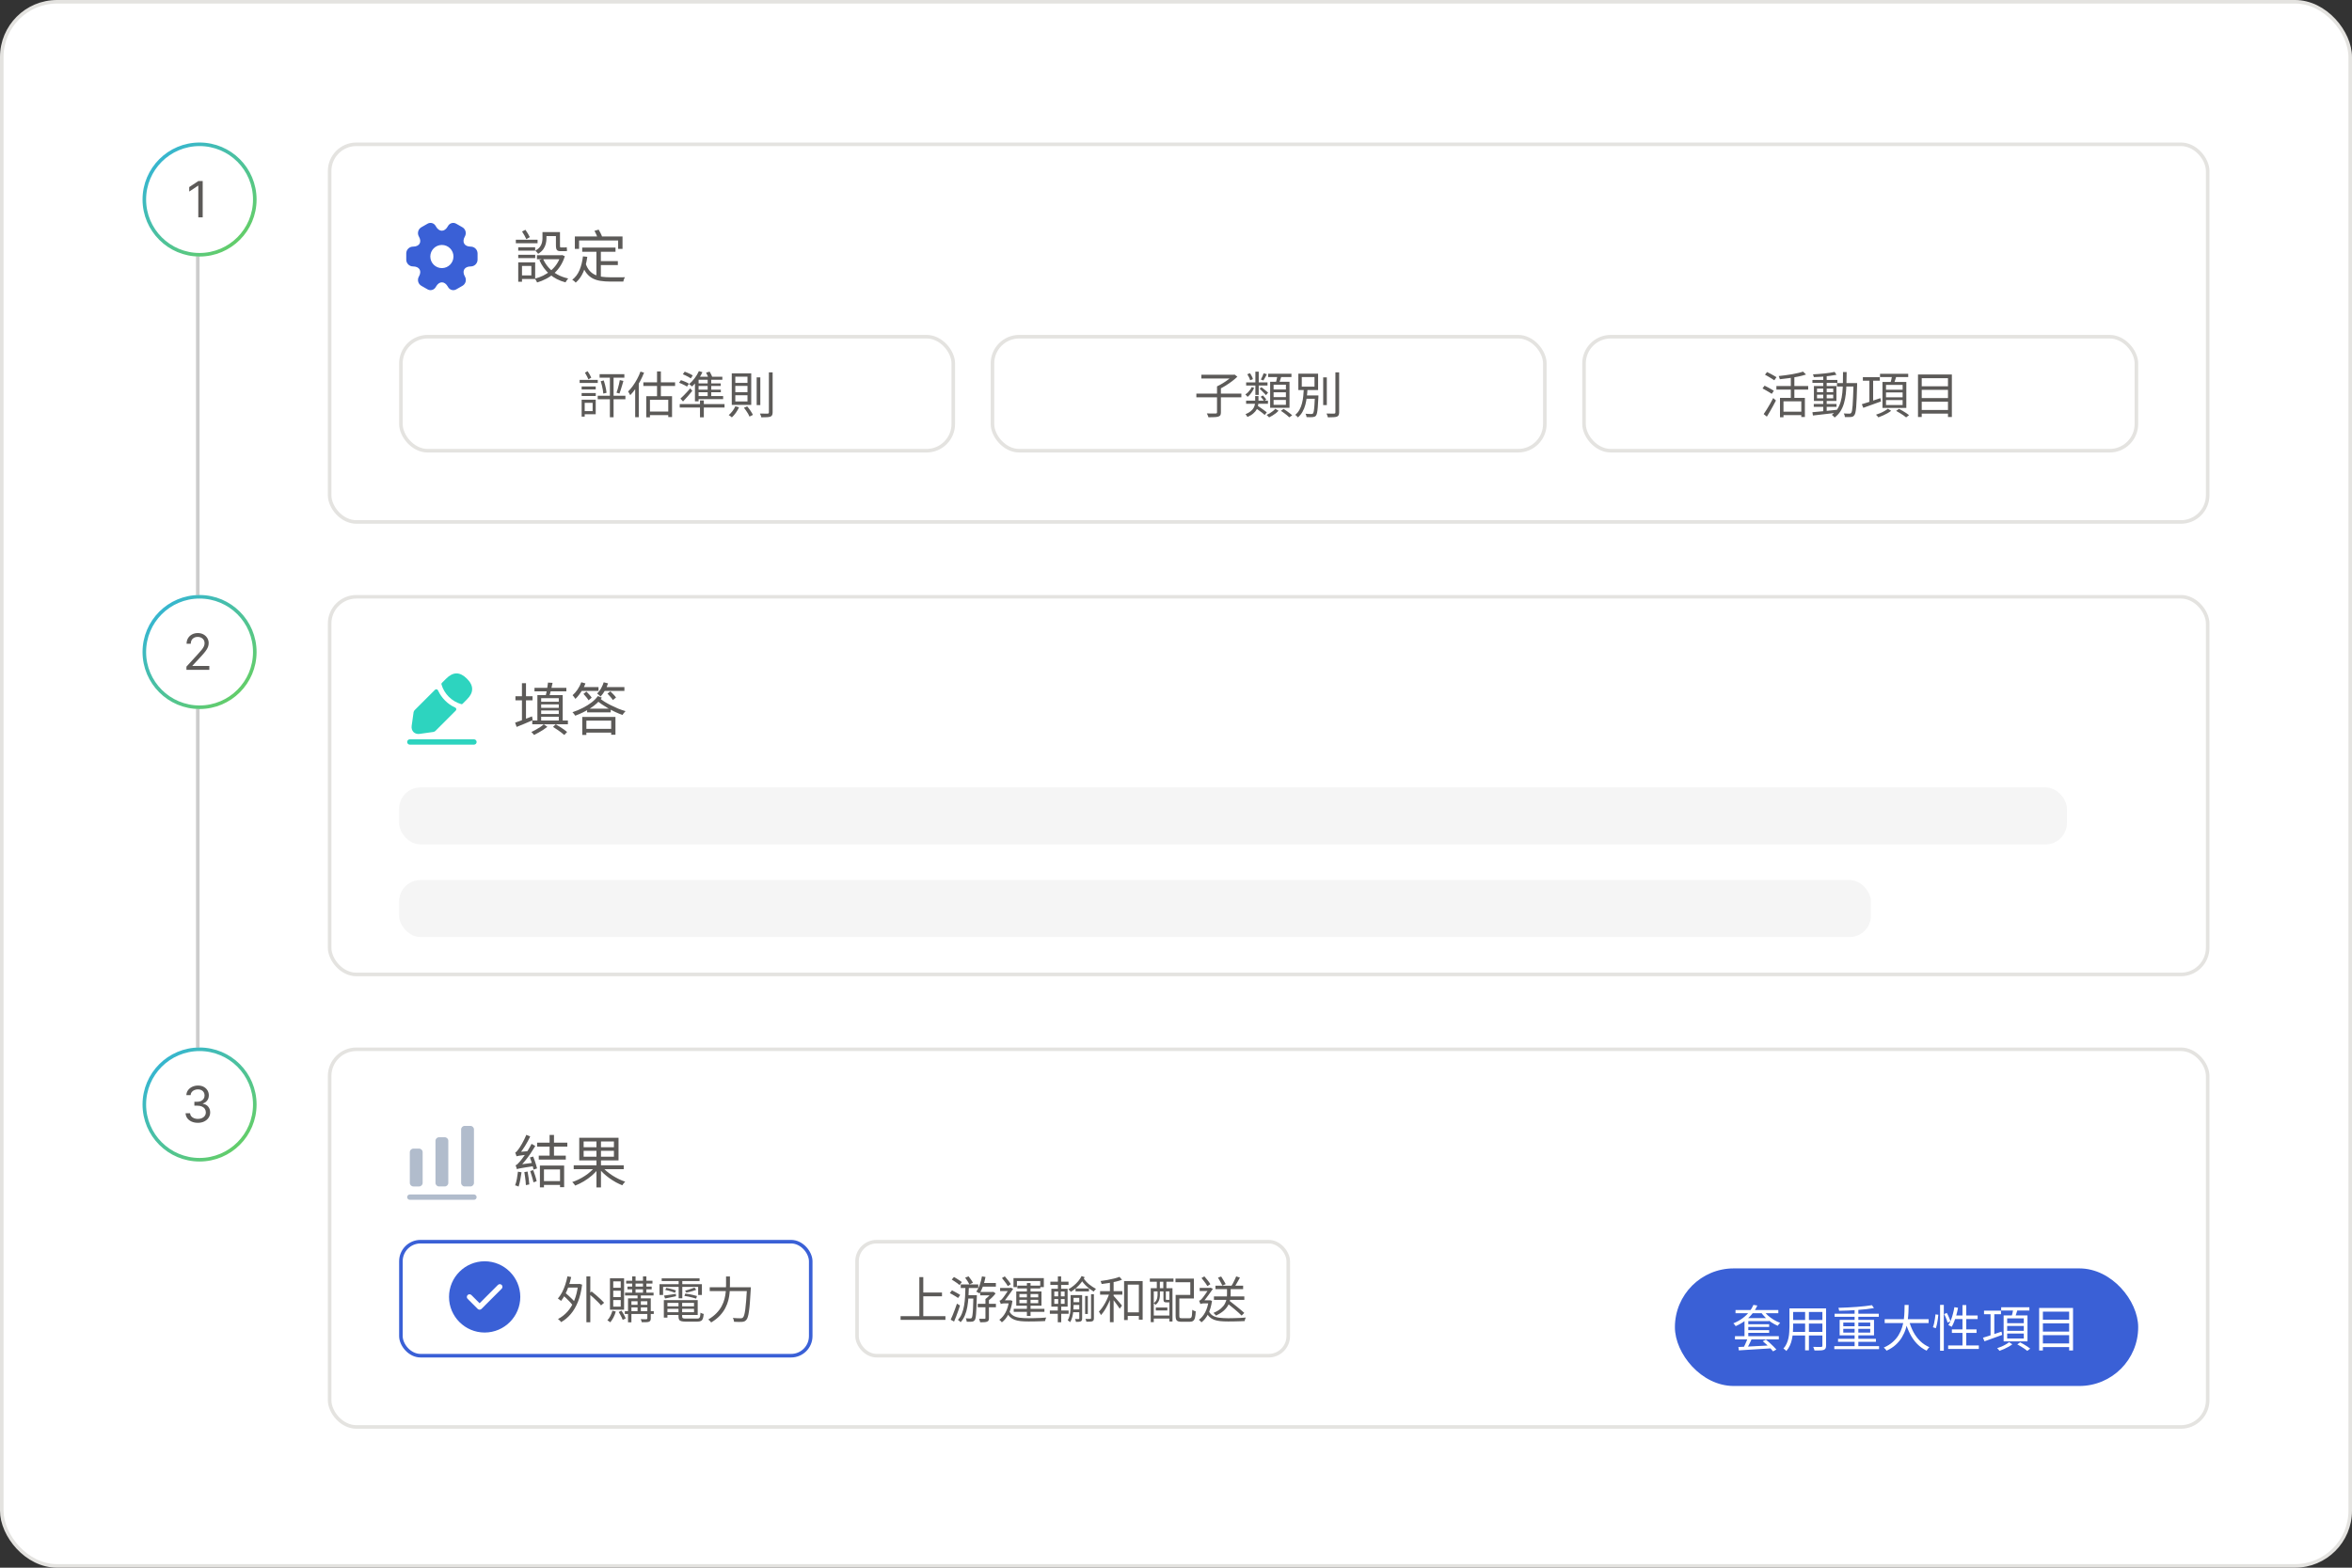 <svg width="660" height="440" viewBox="0 0 660 440" fill="none" xmlns="http://www.w3.org/2000/svg">
<rect x="0" y="0" width="660" height="440" fill="#333333" stroke="none"/>
<rect x="0.5" y="0.5" width="659" height="439" rx="15.5" fill="white" stroke="#E4E3E0"/>
<circle cx="56" cy="310" r="15.5" fill="white" stroke="url(#paint0_linear_3831_1991)"/>
<path d="M55.537 315.139C54.881 315.139 54.296 315.027 53.782 314.801C53.272 314.576 52.866 314.263 52.564 313.862C52.266 313.457 52.104 312.988 52.077 312.455H53.33C53.356 312.783 53.469 313.066 53.668 313.305C53.867 313.54 54.127 313.722 54.449 313.852C54.77 313.981 55.126 314.045 55.517 314.045C55.955 314.045 56.343 313.969 56.681 313.817C57.019 313.664 57.284 313.452 57.476 313.18C57.668 312.909 57.765 312.594 57.765 312.236C57.765 311.861 57.672 311.531 57.486 311.246C57.3 310.958 57.029 310.733 56.671 310.57C56.313 310.408 55.875 310.327 55.358 310.327H54.543V309.233H55.358C55.763 309.233 56.117 309.16 56.422 309.014C56.73 308.868 56.971 308.663 57.143 308.398C57.319 308.133 57.407 307.821 57.407 307.463C57.407 307.118 57.33 306.818 57.178 306.563C57.025 306.308 56.81 306.109 56.532 305.967C56.257 305.824 55.932 305.753 55.557 305.753C55.206 305.753 54.874 305.817 54.563 305.947C54.255 306.073 54.003 306.257 53.807 306.499C53.612 306.737 53.506 307.026 53.489 307.364H52.296C52.316 306.83 52.476 306.363 52.778 305.962C53.08 305.557 53.474 305.242 53.961 305.017C54.452 304.792 54.99 304.679 55.577 304.679C56.207 304.679 56.747 304.807 57.198 305.062C57.649 305.314 57.995 305.647 58.237 306.061C58.479 306.475 58.6 306.923 58.6 307.403C58.6 307.977 58.449 308.466 58.147 308.87C57.849 309.274 57.443 309.554 56.929 309.71V309.79C57.572 309.896 58.075 310.169 58.436 310.61C58.797 311.048 58.978 311.589 58.978 312.236C58.978 312.789 58.827 313.286 58.525 313.727C58.227 314.165 57.819 314.509 57.302 314.761C56.785 315.013 56.197 315.139 55.537 315.139Z" fill="#5C5A58"/>
<circle cx="56" cy="183" r="15.5" fill="white" stroke="url(#paint1_linear_3831_1991)"/>
<path d="M52.316 188V187.105L55.676 183.426C56.071 182.995 56.396 182.621 56.651 182.303C56.906 181.981 57.095 181.679 57.218 181.398C57.344 181.113 57.407 180.814 57.407 180.503C57.407 180.145 57.32 179.835 57.148 179.573C56.979 179.311 56.747 179.109 56.452 178.967C56.157 178.824 55.826 178.753 55.458 178.753C55.067 178.753 54.725 178.834 54.434 178.996C54.145 179.156 53.922 179.379 53.762 179.668C53.607 179.956 53.529 180.294 53.529 180.682H52.355C52.355 180.085 52.493 179.562 52.768 179.111C53.043 178.66 53.418 178.309 53.892 178.057C54.369 177.805 54.904 177.679 55.498 177.679C56.094 177.679 56.623 177.805 57.084 178.057C57.544 178.309 57.905 178.648 58.167 179.076C58.429 179.504 58.56 179.979 58.56 180.503C58.56 180.877 58.492 181.244 58.356 181.602C58.224 181.956 57.992 182.352 57.66 182.79C57.332 183.224 56.876 183.754 56.293 184.381L54.006 186.827V186.906H58.739V188H52.316Z" fill="#5C5A58"/>
<rect x="92.5" y="40.5" width="527" height="106" rx="7.5" fill="white" stroke="#E4E3E0"/>
<rect x="444.5" y="94.5" width="155" height="32" rx="7.5" fill="white" stroke="#E4E3E0"/>
<rect x="278.5" y="94.5" width="155" height="32" rx="7.5" fill="white" stroke="#E4E3E0"/>
<rect x="112.5" y="94.5" width="155" height="32" rx="7.5" fill="white" stroke="#E4E3E0"/>
<rect x="92.5" y="167.5" width="527" height="106" rx="7.5" fill="white" stroke="#E4E3E0"/>
<rect x="112" y="247" width="413" height="16" rx="6" fill="#F5F5F5"/>
<rect x="92.5" y="294.5" width="527" height="106" rx="7.5" fill="white" stroke="#E4E3E0"/>
<rect x="240.5" y="348.5" width="121" height="32" rx="5.5" fill="white" stroke="#E4E3E0"/>
<path d="M258.58 362.776H264.334V363.826H258.58V362.776ZM252.714 369.398H265.3V370.448H252.714V369.398ZM257.978 358.45H259.084V369.958H257.978V358.45ZM267.078 359.136L267.694 358.408C267.946 358.539 268.207 358.693 268.478 358.87C268.758 359.047 269.024 359.22 269.276 359.388C269.528 359.547 269.738 359.696 269.906 359.836L269.262 360.676C269.113 360.527 268.912 360.363 268.66 360.186C268.408 359.999 268.142 359.817 267.862 359.64C267.591 359.453 267.33 359.285 267.078 359.136ZM266.532 362.93L267.134 362.16C267.386 362.281 267.657 362.421 267.946 362.58C268.245 362.729 268.525 362.883 268.786 363.042C269.057 363.191 269.276 363.327 269.444 363.448L268.856 364.302C268.679 364.171 268.455 364.027 268.184 363.868C267.923 363.7 267.647 363.537 267.358 363.378C267.069 363.21 266.793 363.061 266.532 362.93ZM266.77 370.392C266.947 370.019 267.139 369.585 267.344 369.09C267.549 368.586 267.755 368.059 267.96 367.508C268.175 366.948 268.366 366.407 268.534 365.884L269.388 366.416C269.229 366.901 269.057 367.415 268.87 367.956C268.683 368.488 268.492 369.011 268.296 369.524C268.1 370.028 267.909 370.495 267.722 370.924L266.77 370.392ZM275.338 360.102H279.454V361.11H275.338V360.102ZM275.058 362.622H278.712V363.56H275.058V362.622ZM274.372 365.94H279.468V366.906H274.372V365.94ZM275.548 358.24L276.542 358.408C276.374 359.304 276.145 360.158 275.856 360.97C275.567 361.782 275.231 362.468 274.848 363.028C274.783 362.981 274.694 362.925 274.582 362.86C274.47 362.795 274.358 362.729 274.246 362.664C274.134 362.599 274.036 362.547 273.952 362.51C274.344 361.987 274.671 361.348 274.932 360.592C275.203 359.836 275.408 359.052 275.548 358.24ZM276.528 364.596H277.508V369.944C277.508 370.215 277.475 370.429 277.41 370.588C277.345 370.747 277.209 370.863 277.004 370.938C276.808 371.022 276.547 371.073 276.22 371.092C275.903 371.111 275.511 371.12 275.044 371.12C275.025 370.98 274.983 370.817 274.918 370.63C274.862 370.443 274.801 370.28 274.736 370.14C275.091 370.149 275.413 370.154 275.702 370.154C275.991 370.163 276.183 370.163 276.276 370.154C276.379 370.154 276.444 370.135 276.472 370.098C276.509 370.07 276.528 370.014 276.528 369.93V364.596ZM278.334 362.622H278.558L278.74 362.566L279.384 363.014C279.085 363.425 278.726 363.831 278.306 364.232C277.895 364.624 277.499 364.951 277.116 365.212C277.041 365.119 276.943 365.011 276.822 364.89C276.71 364.769 276.612 364.671 276.528 364.596C276.743 364.437 276.962 364.255 277.186 364.05C277.419 363.845 277.634 363.635 277.83 363.42C278.035 363.196 278.203 362.991 278.334 362.804V362.622ZM269.598 360.494H274.512V361.502H269.598V360.494ZM271.236 363.504H273.546V364.47H271.236V363.504ZM273.154 363.504H274.12C274.12 363.504 274.12 363.537 274.12 363.602C274.12 363.658 274.12 363.723 274.12 363.798C274.12 363.873 274.115 363.933 274.106 363.98C274.078 365.109 274.045 366.066 274.008 366.85C273.98 367.625 273.943 368.264 273.896 368.768C273.859 369.263 273.807 369.65 273.742 369.93C273.686 370.201 273.616 370.392 273.532 370.504C273.42 370.653 273.299 370.761 273.168 370.826C273.047 370.891 272.897 370.933 272.72 370.952C272.561 370.971 272.351 370.98 272.09 370.98C271.829 370.98 271.558 370.975 271.278 370.966C271.259 370.817 271.227 370.649 271.18 370.462C271.143 370.285 271.082 370.131 270.998 370C271.278 370.019 271.535 370.033 271.768 370.042C272.001 370.051 272.165 370.056 272.258 370.056C272.361 370.056 272.44 370.042 272.496 370.014C272.561 369.995 272.627 369.944 272.692 369.86C272.767 369.757 272.832 369.501 272.888 369.09C272.953 368.67 273.005 368.031 273.042 367.172C273.089 366.304 273.126 365.147 273.154 363.7V363.504ZM270.914 361.222H271.88C271.861 362.174 271.819 363.121 271.754 364.064C271.698 365.007 271.595 365.912 271.446 366.78C271.297 367.648 271.068 368.451 270.76 369.188C270.461 369.916 270.06 370.555 269.556 371.106C269.472 370.994 269.355 370.873 269.206 370.742C269.066 370.611 268.931 370.513 268.8 370.448C269.276 369.953 269.649 369.361 269.92 368.67C270.2 367.979 270.405 367.228 270.536 366.416C270.676 365.595 270.769 364.745 270.816 363.868C270.863 362.981 270.895 362.099 270.914 361.222ZM270.83 358.604L271.796 358.226C272.029 358.506 272.258 358.814 272.482 359.15C272.715 359.486 272.893 359.78 273.014 360.032L272.006 360.494C271.894 360.233 271.726 359.925 271.502 359.57C271.278 359.215 271.054 358.893 270.83 358.604ZM288.162 360.116H289.184V369.342H288.162V360.116ZM286.062 364.806V365.758H291.34V364.806H286.062ZM286.062 363.196V364.12H291.34V363.196H286.062ZM285.18 362.468H292.25V366.472H285.18V362.468ZM284.396 358.73H292.908V361.25H291.9V359.556H285.362V361.25H284.396V358.73ZM285.474 360.844H291.914V361.628H285.474V360.844ZM284.466 367.354H293.076V368.194H284.466V367.354ZM281.162 358.702L281.96 358.24C282.277 358.585 282.595 358.963 282.912 359.374C283.229 359.775 283.472 360.125 283.64 360.424L282.814 360.97C282.702 360.765 282.553 360.531 282.366 360.27C282.179 360.009 281.979 359.743 281.764 359.472C281.559 359.192 281.358 358.935 281.162 358.702ZM280.644 361.488H283.598V362.37H280.644V361.488ZM283.15 367.886C283.439 368.502 283.831 368.959 284.326 369.258C284.83 369.557 285.441 369.753 286.16 369.846C286.879 369.93 287.705 369.977 288.638 369.986C289.133 369.986 289.669 369.977 290.248 369.958C290.836 369.939 291.419 369.921 291.998 369.902C292.586 369.874 293.123 369.837 293.608 369.79C293.552 369.865 293.501 369.958 293.454 370.07C293.417 370.191 293.379 370.317 293.342 370.448C293.305 370.579 293.277 370.691 293.258 370.784C292.819 370.803 292.339 370.821 291.816 370.84C291.303 370.868 290.771 370.882 290.22 370.882C289.679 370.891 289.147 370.896 288.624 370.896C287.803 370.896 287.065 370.863 286.412 370.798C285.768 370.733 285.194 370.607 284.69 370.42C284.195 370.233 283.761 369.963 283.388 369.608C283.024 369.253 282.711 368.787 282.45 368.208L283.15 367.886ZM283.15 364.96H283.444L283.626 364.946L284.102 365.128C283.887 366.603 283.519 367.839 282.996 368.838C282.483 369.837 281.862 370.602 281.134 371.134C281.087 371.059 281.017 370.975 280.924 370.882C280.84 370.798 280.751 370.709 280.658 370.616C280.574 370.532 280.495 370.467 280.42 370.42C281.111 369.935 281.694 369.249 282.17 368.362C282.646 367.475 282.973 366.402 283.15 365.142V364.96ZM280.854 366.024V365.212L281.358 364.96H283.57V365.814H281.68C281.512 365.814 281.344 365.837 281.176 365.884C281.017 365.921 280.91 365.968 280.854 366.024ZM280.854 366.024C280.835 365.94 280.798 365.837 280.742 365.716C280.695 365.595 280.649 365.473 280.602 365.352C280.555 365.231 280.509 365.137 280.462 365.072C280.574 365.044 280.686 365.002 280.798 364.946C280.91 364.881 281.022 364.783 281.134 364.652C281.246 364.549 281.395 364.367 281.582 364.106C281.778 363.845 281.983 363.555 282.198 363.238C282.422 362.911 282.632 362.599 282.828 362.3C283.033 362.001 283.192 361.759 283.304 361.572V361.544L283.612 361.404L284.312 361.726C284.153 361.959 283.962 362.239 283.738 362.566C283.514 362.883 283.276 363.215 283.024 363.56C282.781 363.905 282.539 364.237 282.296 364.554C282.063 364.871 281.848 365.142 281.652 365.366C281.652 365.366 281.61 365.389 281.526 365.436C281.451 365.473 281.358 365.529 281.246 365.604C281.143 365.669 281.05 365.739 280.966 365.814C280.891 365.879 280.854 365.949 280.854 366.024ZM301.812 361.628H305.578V362.454H301.812V361.628ZM300.874 365.478H303.114V366.262H300.874V365.478ZM300.846 367.522H303.086V368.306H300.846V367.522ZM304.5 363.742H305.256V368.796H304.5V363.742ZM302.862 363.49H303.66V370.028C303.66 370.243 303.632 370.415 303.576 370.546C303.529 370.677 303.436 370.779 303.296 370.854C303.156 370.919 302.974 370.961 302.75 370.98C302.535 370.999 302.26 371.008 301.924 371.008C301.915 370.887 301.882 370.747 301.826 370.588C301.77 370.439 301.709 370.308 301.644 370.196C301.887 370.205 302.101 370.21 302.288 370.21C302.484 370.21 302.615 370.21 302.68 370.21C302.801 370.201 302.862 370.14 302.862 370.028V363.49ZM306.166 363.252H306.964V369.958C306.964 370.191 306.936 370.373 306.88 370.504C306.824 370.635 306.712 370.742 306.544 370.826C306.385 370.891 306.166 370.929 305.886 370.938C305.615 370.957 305.27 370.966 304.85 370.966C304.841 370.854 304.808 370.719 304.752 370.56C304.705 370.411 304.649 370.28 304.584 370.168C304.911 370.177 305.195 370.182 305.438 370.182C305.69 370.182 305.863 370.177 305.956 370.168C306.04 370.159 306.096 370.14 306.124 370.112C306.152 370.084 306.166 370.033 306.166 369.958V363.252ZM303.52 358.142L304.374 358.464C304.094 359.024 303.749 359.561 303.338 360.074C302.927 360.578 302.479 361.045 301.994 361.474C301.509 361.903 301.005 362.272 300.482 362.58C300.407 362.459 300.305 362.333 300.174 362.202C300.043 362.062 299.917 361.945 299.796 361.852C300.3 361.581 300.785 361.255 301.252 360.872C301.728 360.489 302.162 360.065 302.554 359.598C302.946 359.122 303.268 358.637 303.52 358.142ZM303.996 358.688C304.472 359.388 305.009 359.981 305.606 360.466C306.203 360.942 306.852 361.371 307.552 361.754C307.44 361.847 307.323 361.964 307.202 362.104C307.081 362.244 306.983 362.379 306.908 362.51C306.171 362.062 305.499 361.558 304.892 360.998C304.285 360.438 303.725 359.766 303.212 358.982L303.996 358.688ZM300.86 363.49H303.1V364.274H300.86V363.49ZM300.426 363.49H301.252V366.458C301.252 366.915 301.229 367.419 301.182 367.97C301.135 368.521 301.042 369.067 300.902 369.608C300.771 370.149 300.566 370.644 300.286 371.092C300.239 371.036 300.174 370.975 300.09 370.91C300.015 370.845 299.931 370.779 299.838 370.714C299.754 370.649 299.679 370.602 299.614 370.574C299.857 370.163 300.034 369.72 300.146 369.244C300.267 368.768 300.342 368.287 300.37 367.802C300.407 367.317 300.426 366.864 300.426 366.444V363.49ZM294.742 359.724H299.838V360.648H294.742V359.724ZM294.602 367.83H299.866V368.74H294.602V367.83ZM296.856 358.24H297.766V362.146H296.856V358.24ZM296.94 362.09H297.696V366.164H297.794V371.106H296.828V366.164H296.94V362.09ZM295.848 364.596V365.94H298.746V364.596H295.848ZM295.848 362.496V363.84H298.746V362.496H295.848ZM295.022 361.712H299.586V366.738H295.022V361.712ZM315.812 368.334H320.166V369.342H315.812V368.334ZM315.434 359.542H320.642V370.392H319.578V360.55H316.456V370.49H315.434V359.542ZM311.458 359.416H312.494V371.092H311.458V359.416ZM308.7 362.384H314.944V363.364H308.7V362.384ZM311.402 362.734L312.144 362.986C311.976 363.537 311.775 364.101 311.542 364.68C311.309 365.249 311.047 365.809 310.758 366.36C310.478 366.911 310.184 367.424 309.876 367.9C309.568 368.367 309.255 368.768 308.938 369.104C308.882 368.955 308.793 368.787 308.672 368.6C308.56 368.413 308.457 368.255 308.364 368.124C308.663 367.825 308.961 367.471 309.26 367.06C309.559 366.64 309.843 366.187 310.114 365.702C310.385 365.217 310.627 364.722 310.842 364.218C311.066 363.705 311.253 363.21 311.402 362.734ZM314.146 358.366L314.846 359.192C314.351 359.379 313.782 359.551 313.138 359.71C312.494 359.859 311.827 359.99 311.136 360.102C310.445 360.214 309.778 360.307 309.134 360.382C309.115 360.261 309.073 360.121 309.008 359.962C308.952 359.803 308.896 359.663 308.84 359.542C309.456 359.458 310.095 359.36 310.758 359.248C311.421 359.127 312.046 358.991 312.634 358.842C313.231 358.693 313.735 358.534 314.146 358.366ZM312.424 363.644C312.508 363.728 312.634 363.863 312.802 364.05C312.97 364.237 313.157 364.447 313.362 364.68C313.567 364.913 313.768 365.147 313.964 365.38C314.169 365.613 314.351 365.828 314.51 366.024C314.669 366.211 314.781 366.351 314.846 366.444L314.202 367.312C314.09 367.125 313.931 366.887 313.726 366.598C313.521 366.309 313.301 366.005 313.068 365.688C312.835 365.371 312.611 365.077 312.396 364.806C312.181 364.526 312.013 364.307 311.892 364.148L312.424 363.644ZM329.896 363.448H330.932V369.384C330.932 369.636 330.974 369.799 331.058 369.874C331.151 369.949 331.357 369.986 331.674 369.986C331.749 369.986 331.879 369.986 332.066 369.986C332.262 369.986 332.472 369.986 332.696 369.986C332.929 369.986 333.144 369.986 333.34 369.986C333.545 369.986 333.695 369.986 333.788 369.986C333.993 369.986 334.147 369.93 334.25 369.818C334.362 369.706 334.437 369.482 334.474 369.146C334.521 368.801 334.553 368.292 334.572 367.62C334.656 367.685 334.754 367.746 334.866 367.802C334.978 367.858 335.095 367.909 335.216 367.956C335.337 367.993 335.445 368.026 335.538 368.054C335.501 368.81 335.431 369.403 335.328 369.832C335.225 370.252 335.057 370.546 334.824 370.714C334.6 370.891 334.278 370.98 333.858 370.98C333.802 370.98 333.695 370.98 333.536 370.98C333.387 370.98 333.209 370.98 333.004 370.98C332.799 370.98 332.598 370.98 332.402 370.98C332.206 370.98 332.029 370.98 331.87 370.98C331.721 370.98 331.618 370.98 331.562 370.98C331.133 370.98 330.797 370.933 330.554 370.84C330.321 370.756 330.153 370.597 330.05 370.364C329.947 370.131 329.896 369.804 329.896 369.384V363.448ZM322.91 361.558H329.014V370.896H328.146V362.454H323.764V371.078H322.91V361.558ZM324.338 366.976H327.572V367.802H324.338V366.976ZM323.26 369.23H328.328V370.084H323.26V369.23ZM322.658 358.842H329.294V359.738H322.658V358.842ZM324.618 359.15H325.472V362.202H324.618V359.15ZM326.438 359.136H327.306V362.202H326.438V359.136ZM324.828 362.188H325.486V363.504C325.486 363.793 325.453 364.101 325.388 364.428C325.332 364.745 325.215 365.058 325.038 365.366C324.861 365.674 324.604 365.959 324.268 366.22C324.212 366.145 324.128 366.061 324.016 365.968C323.913 365.875 323.82 365.809 323.736 365.772C324.053 365.539 324.287 365.296 324.436 365.044C324.585 364.783 324.688 364.521 324.744 364.26C324.8 363.989 324.828 363.737 324.828 363.504V362.188ZM326.48 362.188H327.152V364.624C327.152 364.717 327.166 364.778 327.194 364.806C327.222 364.825 327.278 364.834 327.362 364.834C327.39 364.834 327.441 364.834 327.516 364.834C327.6 364.834 327.679 364.834 327.754 364.834C327.838 364.834 327.899 364.834 327.936 364.834C328.02 364.834 328.076 364.829 328.104 364.82C328.132 364.811 328.151 364.801 328.16 364.792C328.225 364.848 328.319 364.899 328.44 364.946C328.561 364.993 328.673 365.03 328.776 365.058C328.739 365.226 328.664 365.347 328.552 365.422C328.44 365.497 328.272 365.534 328.048 365.534C328.011 365.534 327.936 365.534 327.824 365.534C327.721 365.534 327.614 365.534 327.502 365.534C327.399 365.534 327.329 365.534 327.292 365.534C326.975 365.534 326.76 365.478 326.648 365.366C326.536 365.245 326.48 365.002 326.48 364.638V362.188ZM329.854 358.87H335.02V364.442H330.078V363.448H334.012V359.878H329.854V358.87ZM340.648 363.854H349.174V364.834H340.648V363.854ZM341.068 360.858H348.838V361.824H341.068V360.858ZM344.316 361.334H345.338V363.266C345.338 363.714 345.296 364.195 345.212 364.708C345.128 365.221 344.946 365.744 344.666 366.276C344.395 366.808 343.985 367.326 343.434 367.83C342.883 368.334 342.141 368.805 341.208 369.244C341.143 369.132 341.04 369.001 340.9 368.852C340.76 368.703 340.629 368.581 340.508 368.488C341.404 368.105 342.109 367.69 342.622 367.242C343.135 366.785 343.509 366.323 343.742 365.856C343.985 365.389 344.139 364.937 344.204 364.498C344.279 364.05 344.316 363.639 344.316 363.266V361.334ZM346.892 358.24L347.942 358.576C347.774 358.893 347.592 359.225 347.396 359.57C347.209 359.915 347.018 360.247 346.822 360.564C346.635 360.881 346.458 361.161 346.29 361.404L345.436 361.096C345.613 360.844 345.791 360.55 345.968 360.214C346.145 359.878 346.313 359.537 346.472 359.192C346.64 358.837 346.78 358.52 346.892 358.24ZM341.782 358.604L342.678 358.268C342.893 358.604 343.121 358.977 343.364 359.388C343.616 359.799 343.812 360.139 343.952 360.41L343.014 360.816C342.939 360.629 342.827 360.41 342.678 360.158C342.538 359.897 342.389 359.631 342.23 359.36C342.081 359.089 341.931 358.837 341.782 358.604ZM344.148 365.604L344.848 364.974C345.203 365.245 345.576 365.539 345.968 365.856C346.369 366.164 346.766 366.477 347.158 366.794C347.559 367.111 347.933 367.419 348.278 367.718C348.623 368.007 348.917 368.264 349.16 368.488L348.418 369.244C348.185 369.001 347.9 368.731 347.564 368.432C347.228 368.124 346.864 367.807 346.472 367.48C346.08 367.153 345.683 366.831 345.282 366.514C344.881 366.187 344.503 365.884 344.148 365.604ZM337.162 358.702L337.96 358.24C338.277 358.585 338.595 358.963 338.912 359.374C339.229 359.775 339.472 360.125 339.64 360.424L338.814 360.97C338.702 360.765 338.553 360.531 338.366 360.27C338.179 360.009 337.979 359.743 337.764 359.472C337.559 359.192 337.358 358.935 337.162 358.702ZM336.644 361.474H339.682V362.356H336.644V361.474ZM339.15 367.886C339.439 368.502 339.831 368.959 340.326 369.258C340.83 369.557 341.441 369.753 342.16 369.846C342.879 369.93 343.705 369.977 344.638 369.986C345.133 369.986 345.669 369.977 346.248 369.958C346.836 369.939 347.419 369.921 347.998 369.902C348.586 369.874 349.123 369.837 349.608 369.79C349.552 369.865 349.501 369.958 349.454 370.07C349.417 370.191 349.379 370.317 349.342 370.448C349.305 370.579 349.277 370.691 349.258 370.784C348.819 370.803 348.339 370.821 347.816 370.84C347.303 370.868 346.771 370.882 346.22 370.882C345.679 370.891 345.147 370.896 344.624 370.896C343.803 370.896 343.065 370.863 342.412 370.798C341.768 370.733 341.194 370.607 340.69 370.42C340.195 370.233 339.761 369.963 339.388 369.608C339.024 369.253 338.711 368.787 338.45 368.208L339.15 367.886ZM339.15 364.96H339.444L339.626 364.946L340.102 365.128C339.887 366.603 339.519 367.839 338.996 368.838C338.483 369.837 337.862 370.602 337.134 371.134C337.087 371.059 337.017 370.975 336.924 370.882C336.84 370.798 336.751 370.709 336.658 370.616C336.574 370.532 336.495 370.467 336.42 370.42C337.111 369.935 337.694 369.249 338.17 368.362C338.646 367.475 338.973 366.402 339.15 365.142V364.96ZM336.854 366.024V365.212L337.358 364.96H339.57V365.814H337.68C337.512 365.814 337.344 365.837 337.176 365.884C337.017 365.921 336.91 365.968 336.854 366.024ZM336.854 366.024C336.835 365.94 336.798 365.837 336.742 365.716C336.695 365.595 336.649 365.473 336.602 365.352C336.555 365.231 336.509 365.137 336.462 365.072C336.574 365.044 336.686 365.002 336.798 364.946C336.91 364.881 337.022 364.783 337.134 364.652C337.246 364.549 337.4 364.367 337.596 364.106C337.792 363.845 338.002 363.555 338.226 363.238C338.459 362.911 338.674 362.599 338.87 362.3C339.075 362.001 339.239 361.759 339.36 361.572V361.544L339.668 361.404L340.354 361.726C340.195 361.959 339.999 362.239 339.766 362.566C339.542 362.883 339.304 363.215 339.052 363.56C338.8 363.905 338.553 364.237 338.31 364.554C338.067 364.871 337.848 365.142 337.652 365.366C337.652 365.366 337.61 365.389 337.526 365.436C337.451 365.473 337.358 365.529 337.246 365.604C337.143 365.669 337.05 365.739 336.966 365.814C336.891 365.879 336.854 365.949 336.854 366.024Z" fill="#5C5A58"/>
<rect x="112.5" y="348.5" width="115" height="32" rx="5.5" fill="white" stroke="#3A60D6"/>
<path d="M159.108 360.382H162.552V361.376H159.108V360.382ZM164.554 358.24H165.646V371.106H164.554V358.24ZM157.834 363.42L158.548 362.79C158.893 363.07 159.253 363.383 159.626 363.728C160.009 364.064 160.363 364.405 160.69 364.75C161.026 365.086 161.297 365.389 161.502 365.66L160.76 366.388C160.564 366.117 160.303 365.809 159.976 365.464C159.649 365.109 159.299 364.755 158.926 364.4C158.553 364.045 158.189 363.719 157.834 363.42ZM159.234 358.226L160.284 358.422C160.088 359.309 159.85 360.163 159.57 360.984C159.29 361.805 158.973 362.566 158.618 363.266C158.263 363.966 157.871 364.587 157.442 365.128C157.377 365.063 157.288 364.988 157.176 364.904C157.073 364.82 156.961 364.736 156.84 364.652C156.728 364.568 156.63 364.503 156.546 364.456C156.975 363.971 157.363 363.401 157.708 362.748C158.053 362.095 158.352 361.385 158.604 360.62C158.865 359.845 159.075 359.047 159.234 358.226ZM162.216 360.382H162.412L162.622 360.34L163.35 360.564C163.117 362.412 162.725 364.022 162.174 365.394C161.623 366.757 160.947 367.905 160.144 368.838C159.351 369.771 158.455 370.518 157.456 371.078C157.4 370.985 157.321 370.882 157.218 370.77C157.115 370.658 157.003 370.551 156.882 370.448C156.77 370.345 156.667 370.266 156.574 370.21C157.563 369.697 158.441 369.015 159.206 368.166C159.981 367.317 160.625 366.271 161.138 365.03C161.651 363.789 162.011 362.328 162.216 360.648V360.382ZM165.226 363.112L166.024 362.482C166.425 362.79 166.845 363.135 167.284 363.518C167.732 363.901 168.152 364.279 168.544 364.652C168.945 365.025 169.272 365.357 169.524 365.646L168.656 366.388C168.423 366.089 168.11 365.749 167.718 365.366C167.335 364.974 166.925 364.582 166.486 364.19C166.057 363.798 165.637 363.439 165.226 363.112ZM175.712 359.458H183.09V360.256H175.712V359.458ZM175.39 362.804H183.398V363.602H175.39V362.804ZM175.334 367.998H183.454V368.796H175.334V367.998ZM176.076 361.096H182.866V361.866H176.076V361.096ZM177.406 358.254H178.344V363.126H177.406V358.254ZM180.43 358.254H181.382V363.126H180.43V358.254ZM178.904 363.14H179.828V368.25H178.904V363.14ZM181.648 364.414H182.614V370.028C182.614 370.289 182.577 370.49 182.502 370.63C182.437 370.77 182.311 370.882 182.124 370.966C181.937 371.041 181.676 371.083 181.34 371.092C181.013 371.101 180.598 371.106 180.094 371.106C180.066 370.985 180.024 370.84 179.968 370.672C179.912 370.513 179.851 370.373 179.786 370.252C180.159 370.261 180.495 370.266 180.794 370.266C181.102 370.266 181.298 370.266 181.382 370.266C181.475 370.257 181.541 370.233 181.578 370.196C181.625 370.168 181.648 370.112 181.648 370.028V364.414ZM176.23 364.414H182.054V365.212H177.182V371.134H176.23V364.414ZM176.734 366.22H182.04V366.948H176.734V366.22ZM171.848 367.886L172.8 368.096C172.641 368.675 172.422 369.235 172.142 369.776C171.862 370.308 171.563 370.761 171.246 371.134C171.19 371.078 171.111 371.013 171.008 370.938C170.905 370.873 170.803 370.803 170.7 370.728C170.607 370.663 170.518 370.611 170.434 370.574C170.751 370.238 171.031 369.832 171.274 369.356C171.526 368.88 171.717 368.39 171.848 367.886ZM173.612 368.222L174.41 367.872C174.634 368.208 174.858 368.581 175.082 368.992C175.306 369.393 175.469 369.743 175.572 370.042L174.746 370.448C174.671 370.252 174.573 370.023 174.452 369.762C174.331 369.501 174.195 369.239 174.046 368.978C173.906 368.707 173.761 368.455 173.612 368.222ZM172.086 362.258V364.064H174.186V362.258H172.086ZM172.086 364.89V366.724H174.186V364.89H172.086ZM172.086 359.64V361.432H174.186V359.64H172.086ZM171.162 358.772H175.124V367.592H171.162V358.772ZM186.786 366.64H195.186V367.34H186.786V366.64ZM186.814 364.904H195.788V369.076H186.814V368.306H194.752V365.674H186.814V364.904ZM190.398 365.282H191.42V369.51C191.42 369.743 191.485 369.897 191.616 369.972C191.747 370.047 192.031 370.084 192.47 370.084C192.554 370.084 192.694 370.084 192.89 370.084C193.095 370.084 193.329 370.084 193.59 370.084C193.851 370.084 194.113 370.084 194.374 370.084C194.645 370.084 194.887 370.084 195.102 370.084C195.326 370.084 195.494 370.084 195.606 370.084C195.858 370.084 196.045 370.047 196.166 369.972C196.297 369.888 196.39 369.729 196.446 369.496C196.502 369.253 196.539 368.899 196.558 368.432C196.67 368.507 196.815 368.577 196.992 368.642C197.169 368.707 197.328 368.754 197.468 368.782C197.421 369.351 197.342 369.79 197.23 370.098C197.118 370.406 196.941 370.621 196.698 370.742C196.455 370.873 196.115 370.938 195.676 370.938C195.601 370.938 195.452 370.938 195.228 370.938C195.013 370.938 194.761 370.938 194.472 370.938C194.183 370.938 193.893 370.938 193.604 370.938C193.324 370.938 193.072 370.938 192.848 370.938C192.633 370.938 192.489 370.938 192.414 370.938C191.901 370.938 191.495 370.896 191.196 370.812C190.897 370.737 190.687 370.593 190.566 370.378C190.454 370.173 190.398 369.883 190.398 369.51V365.282ZM186.282 364.904H187.29V369.804H186.282V364.904ZM185.68 358.8H196.306V359.556H185.68V358.8ZM190.44 358.996H191.462V364.386H190.44V358.996ZM185.064 360.438H196.964V363.462H195.914V361.194H186.072V363.462H185.064V360.438ZM186.324 363.63C186.763 363.574 187.271 363.504 187.85 363.42C188.429 363.336 189.031 363.247 189.656 363.154L189.698 363.812C189.157 363.933 188.625 364.045 188.102 364.148C187.579 364.251 187.089 364.349 186.632 364.442L186.324 363.63ZM186.674 362.034L186.982 361.46C187.29 361.516 187.612 361.586 187.948 361.67C188.284 361.745 188.606 361.829 188.914 361.922C189.231 362.015 189.493 362.109 189.698 362.202L189.39 362.846C189.185 362.753 188.928 362.655 188.62 362.552C188.312 362.449 187.985 362.351 187.64 362.258C187.304 362.165 186.982 362.09 186.674 362.034ZM194.892 361.39L195.368 362.006C195.097 362.118 194.799 362.225 194.472 362.328C194.155 362.421 193.833 362.51 193.506 362.594C193.179 362.669 192.881 362.734 192.61 362.79L192.232 362.258C192.503 362.193 192.801 362.109 193.128 362.006C193.455 361.903 193.772 361.796 194.08 361.684C194.397 361.572 194.668 361.474 194.892 361.39ZM192.05 363.714L192.302 363.07C192.666 363.107 193.049 363.163 193.45 363.238C193.861 363.313 194.253 363.397 194.626 363.49C195.009 363.583 195.326 363.672 195.578 363.756L195.354 364.484C195.093 364.391 194.771 364.297 194.388 364.204C194.015 364.101 193.623 364.008 193.212 363.924C192.811 363.831 192.423 363.761 192.05 363.714ZM199.162 361.292H210.026V362.37H199.162V361.292ZM209.62 361.292H210.698C210.698 361.292 210.698 361.329 210.698 361.404C210.698 361.479 210.693 361.558 210.684 361.642C210.684 361.726 210.679 361.796 210.67 361.852C210.595 363.299 210.516 364.531 210.432 365.548C210.357 366.565 210.269 367.405 210.166 368.068C210.073 368.721 209.965 369.239 209.844 369.622C209.732 369.995 209.597 370.266 209.438 370.434C209.27 370.639 209.093 370.779 208.906 370.854C208.729 370.929 208.505 370.98 208.234 371.008C208.001 371.027 207.674 371.031 207.254 371.022C206.843 371.013 206.423 370.999 205.994 370.98C205.985 370.821 205.947 370.639 205.882 370.434C205.826 370.229 205.742 370.051 205.63 369.902C206.115 369.939 206.559 369.967 206.96 369.986C207.371 369.995 207.665 370 207.842 370C207.991 370 208.113 369.986 208.206 369.958C208.309 369.93 208.402 369.869 208.486 369.776C208.617 369.655 208.733 369.417 208.836 369.062C208.948 368.698 209.046 368.194 209.13 367.55C209.223 366.897 209.307 366.075 209.382 365.086C209.466 364.097 209.545 362.907 209.62 361.516V361.292ZM203.74 358.268H204.832V360.69C204.832 361.334 204.804 362.015 204.748 362.734C204.692 363.443 204.571 364.171 204.384 364.918C204.197 365.655 203.913 366.393 203.53 367.13C203.147 367.867 202.634 368.581 201.99 369.272C201.346 369.953 200.534 370.588 199.554 371.176C199.498 371.083 199.423 370.985 199.33 370.882C199.237 370.779 199.139 370.677 199.036 370.574C198.933 370.481 198.835 370.406 198.742 370.35C199.675 369.79 200.445 369.193 201.052 368.558C201.668 367.923 202.153 367.27 202.508 366.598C202.872 365.917 203.138 365.235 203.306 364.554C203.483 363.873 203.6 363.205 203.656 362.552C203.712 361.899 203.74 361.278 203.74 360.69V358.268Z" fill="#5C5A58"/>
<path d="M150.72 320.704H159.2V321.824H150.72V320.704ZM151.184 324.352H158.768V325.456H151.184V324.352ZM152.16 331.488H157.744V332.576H152.16V331.488ZM154.224 318.544H155.456V324.944H154.224V318.544ZM151.504 327.136H158.304V333.2H157.152V328.224H152.64V333.264H151.504V327.136ZM148.704 324.864L149.616 324.608C149.765 324.96 149.909 325.344 150.048 325.76C150.187 326.165 150.315 326.56 150.432 326.944C150.549 327.328 150.64 327.659 150.704 327.936L149.712 328.272C149.669 327.984 149.595 327.648 149.488 327.264C149.381 326.869 149.259 326.464 149.12 326.048C148.992 325.632 148.853 325.237 148.704 324.864ZM147.136 328.976L148.048 328.816C148.165 329.392 148.267 330.016 148.352 330.688C148.437 331.36 148.496 331.941 148.528 332.432L147.568 332.624C147.557 332.293 147.531 331.92 147.488 331.504C147.445 331.088 147.392 330.661 147.328 330.224C147.275 329.776 147.211 329.36 147.136 328.976ZM145.344 328.848L146.352 329.024C146.256 329.739 146.133 330.459 145.984 331.184C145.845 331.909 145.691 332.528 145.52 333.04C145.413 332.976 145.259 332.907 145.056 332.832C144.853 332.768 144.683 332.72 144.544 332.688C144.747 332.176 144.912 331.579 145.04 330.896C145.168 330.203 145.269 329.52 145.344 328.848ZM144.944 324.544C144.923 324.469 144.891 324.368 144.848 324.24C144.805 324.101 144.757 323.963 144.704 323.824C144.661 323.675 144.619 323.552 144.576 323.456C144.715 323.424 144.853 323.333 144.992 323.184C145.141 323.024 145.301 322.821 145.472 322.576C145.568 322.459 145.701 322.267 145.872 322C146.053 321.723 146.251 321.397 146.464 321.024C146.677 320.651 146.891 320.251 147.104 319.824C147.328 319.387 147.525 318.949 147.696 318.512L148.784 318.976C148.357 319.883 147.872 320.773 147.328 321.648C146.795 322.512 146.251 323.269 145.696 323.92V323.936C145.696 323.936 145.659 323.957 145.584 324C145.509 324.043 145.419 324.096 145.312 324.16C145.216 324.224 145.131 324.288 145.056 324.352C144.981 324.416 144.944 324.48 144.944 324.544ZM144.944 324.544L144.912 323.68L145.488 323.328L148.32 323.088C148.299 323.237 148.277 323.408 148.256 323.6C148.245 323.781 148.24 323.931 148.24 324.048C147.589 324.123 147.061 324.187 146.656 324.24C146.251 324.283 145.936 324.325 145.712 324.368C145.488 324.4 145.317 324.432 145.2 324.464C145.093 324.485 145.008 324.512 144.944 324.544ZM145.056 328.16C145.035 328.075 145.003 327.968 144.96 327.84C144.917 327.701 144.869 327.563 144.816 327.424C144.763 327.275 144.715 327.152 144.672 327.056C144.843 327.013 145.024 326.901 145.216 326.72C145.408 326.528 145.632 326.288 145.888 326C146.016 325.851 146.208 325.611 146.464 325.28C146.72 324.949 147.003 324.56 147.312 324.112C147.632 323.653 147.952 323.163 148.272 322.64C148.603 322.107 148.901 321.573 149.168 321.04L150.208 321.648C149.781 322.363 149.328 323.077 148.848 323.792C148.368 324.496 147.867 325.168 147.344 325.808C146.832 326.437 146.32 327.013 145.808 327.536V327.568C145.808 327.568 145.771 327.589 145.696 327.632C145.621 327.664 145.531 327.712 145.424 327.776C145.328 327.829 145.243 327.893 145.168 327.968C145.093 328.032 145.056 328.096 145.056 328.16ZM145.056 328.16L145.008 327.264L145.6 326.88L149.968 326.304C149.936 326.453 149.915 326.624 149.904 326.816C149.893 327.008 149.893 327.163 149.904 327.28C148.912 327.429 148.112 327.552 147.504 327.648C146.896 327.744 146.427 327.824 146.096 327.888C145.776 327.941 145.541 327.989 145.392 328.032C145.243 328.075 145.131 328.117 145.056 328.16ZM148.784 328.672L149.632 328.416C149.824 328.907 150.011 329.445 150.192 330.032C150.373 330.608 150.507 331.109 150.592 331.536L149.696 331.84C149.611 331.403 149.477 330.891 149.296 330.304C149.125 329.707 148.955 329.163 148.784 328.672ZM160.992 327.056H175.024V328.16H160.992V327.056ZM167.376 319.728H168.64V333.28H167.376V319.728ZM166.944 327.52L167.952 327.968C167.451 328.64 166.843 329.285 166.128 329.904C165.413 330.523 164.645 331.077 163.824 331.568C163.013 332.048 162.208 332.443 161.408 332.752C161.344 332.656 161.264 332.544 161.168 332.416C161.072 332.288 160.971 332.165 160.864 332.048C160.768 331.941 160.672 331.845 160.576 331.76C161.173 331.568 161.776 331.323 162.384 331.024C162.992 330.725 163.579 330.389 164.144 330.016C164.72 329.643 165.243 329.243 165.712 328.816C166.192 328.389 166.603 327.957 166.944 327.52ZM168.992 327.472C169.344 327.909 169.765 328.336 170.256 328.752C170.757 329.168 171.296 329.563 171.872 329.936C172.448 330.299 173.04 330.629 173.648 330.928C174.267 331.227 174.864 331.472 175.44 331.664C175.355 331.739 175.259 331.84 175.152 331.968C175.045 332.085 174.944 332.208 174.848 332.336C174.763 332.464 174.688 332.576 174.624 332.672C174.037 332.437 173.435 332.155 172.816 331.824C172.208 331.483 171.611 331.104 171.024 330.688C170.448 330.272 169.904 329.829 169.392 329.36C168.88 328.88 168.432 328.395 168.048 327.904L168.992 327.472ZM163.776 322.992V324.656H172.272V322.992H163.776ZM163.776 320.368V322H172.272V320.368H163.776ZM162.544 319.328H173.568V325.696H162.544V319.328Z" fill="#5C5A58"/>
<circle cx="56" cy="56" r="15.5" fill="white" stroke="url(#paint2_linear_3831_1991)"/>
<path d="M56.88 50.818V61H55.647V52.111H55.587L53.101 53.761V52.508L55.647 50.818H56.88Z" fill="#5C5A58"/>
<g clip-path="url(#clip0_3831_1991)">
<mask id="mask0_3831_1991" style="mask-type:luminance" maskUnits="userSpaceOnUse" x="112" y="314" width="24" height="24">
<path d="M136 314H112V338H136V314Z" fill="white"/>
</mask>
<g mask="url(#mask0_3831_1991)">
<path d="M133 336.75H115C114.59 336.75 114.25 336.41 114.25 336C114.25 335.59 114.59 335.25 115 335.25H133C133.41 335.25 133.75 335.59 133.75 336C133.75 336.41 133.41 336.75 133 336.75Z" fill="#B1BCCC"/>
<path d="M117.6 322.381H116C115.45 322.381 115 322.831 115 323.381V332.001C115 332.551 115.45 333.001 116 333.001H117.6C118.15 333.001 118.6 332.551 118.6 332.001V323.381C118.6 322.821 118.15 322.381 117.6 322.381Z" fill="#B1BCCC"/>
<path d="M124.8 319.189H123.2C122.65 319.189 122.2 319.639 122.2 320.189V332C122.2 332.55 122.65 333 123.2 333H124.8C125.35 333 125.8 332.55 125.8 332V320.189C125.8 319.639 125.35 319.189 124.8 319.189Z" fill="#B1BCCC"/>
<path d="M132 316H130.4C129.85 316 129.4 316.45 129.4 317V332C129.4 332.55 129.85 333 130.4 333H132C132.55 333 133 332.55 133 332V317C133 316.45 132.55 316 132 316Z" fill="#B1BCCC"/>
</g>
</g>
<rect x="112" y="221" width="468" height="16" rx="6" fill="#F5F5F5"/>
<path d="M149.984 193.048H158.928V194.04H149.984V193.048ZM155.184 204.024L155.936 203.288C156.299 203.491 156.683 203.72 157.088 203.976C157.493 204.232 157.877 204.488 158.24 204.744C158.603 205 158.901 205.235 159.136 205.448L158.336 206.28C158.112 206.067 157.819 205.827 157.456 205.56C157.104 205.293 156.725 205.027 156.32 204.76C155.925 204.483 155.547 204.237 155.184 204.024ZM152.576 203.288L153.6 203.992C153.269 204.259 152.885 204.536 152.448 204.824C152.021 205.101 151.584 205.363 151.136 205.608C150.688 205.864 150.261 206.088 149.856 206.28C149.771 206.163 149.653 206.019 149.504 205.848C149.365 205.688 149.232 205.555 149.104 205.448C149.509 205.267 149.925 205.053 150.352 204.808C150.789 204.563 151.205 204.312 151.6 204.056C151.995 203.789 152.32 203.533 152.576 203.288ZM149.36 202.216H159.36V203.272H149.36V202.216ZM151.28 196.968H157.488V197.704H151.28V196.968ZM151.264 198.664H157.568V199.4H151.264V198.664ZM151.296 200.392H157.424V201.16H151.296V200.392ZM150.8 195.096H157.904V202.52H156.8V195.96H151.856V202.52H150.8V195.096ZM153.776 191.576L155.056 191.656C154.96 192.115 154.853 192.6 154.736 193.112C154.619 193.624 154.501 194.115 154.384 194.584C154.267 195.043 154.149 195.448 154.032 195.8L153.024 195.672C153.131 195.299 153.232 194.872 153.328 194.392C153.424 193.912 153.509 193.427 153.584 192.936C153.669 192.435 153.733 191.981 153.776 191.576ZM144.64 195.416H149.44V196.552H144.64V195.416ZM146.464 191.752H147.6V202.344H146.464V191.752ZM144.544 202.824C144.939 202.696 145.392 202.536 145.904 202.344C146.427 202.152 146.976 201.949 147.552 201.736C148.139 201.512 148.72 201.288 149.296 201.064L149.488 202.136C148.709 202.477 147.925 202.813 147.136 203.144C146.357 203.464 145.637 203.757 144.976 204.024L144.544 202.824ZM164.752 198.904H171.376V199.928H164.752V198.904ZM164.048 204.568H172.048V205.624H164.048V204.568ZM163.392 201.224H172.704V206.216H171.504V202.264H164.544V206.28H163.392V201.224ZM167.776 195.368L168.896 195.816C168.096 196.915 167.045 197.885 165.744 198.728C164.443 199.571 163.003 200.285 161.424 200.872C161.371 200.776 161.296 200.669 161.2 200.552C161.115 200.424 161.019 200.301 160.912 200.184C160.816 200.067 160.725 199.971 160.64 199.896C161.664 199.555 162.635 199.149 163.552 198.68C164.469 198.211 165.291 197.699 166.016 197.144C166.741 196.579 167.328 195.987 167.776 195.368ZM168.24 195.928C168.603 196.237 169.051 196.568 169.584 196.92C170.128 197.261 170.731 197.597 171.392 197.928C172.053 198.259 172.736 198.573 173.44 198.872C174.155 199.16 174.853 199.4 175.536 199.592C175.451 199.677 175.355 199.784 175.248 199.912C175.141 200.04 175.035 200.168 174.928 200.296C174.832 200.424 174.752 200.547 174.688 200.664C174.016 200.429 173.333 200.152 172.64 199.832C171.947 199.501 171.28 199.155 170.64 198.792C170 198.419 169.408 198.045 168.864 197.672C168.32 197.299 167.867 196.947 167.504 196.616L168.24 195.928ZM162.864 192.84H167.952V193.912H162.864V192.84ZM169.168 192.84H175.216V193.912H169.168V192.84ZM163.12 191.48L164.288 191.816C164.085 192.371 163.829 192.915 163.52 193.448C163.221 193.971 162.896 194.467 162.544 194.936C162.203 195.395 161.845 195.8 161.472 196.152C161.419 196.077 161.344 195.976 161.248 195.848C161.163 195.709 161.067 195.576 160.96 195.448C160.853 195.32 160.757 195.213 160.672 195.128C161.173 194.691 161.643 194.152 162.08 193.512C162.517 192.861 162.864 192.184 163.12 191.48ZM169.408 191.496L170.624 191.8C170.4 192.504 170.101 193.187 169.728 193.848C169.355 194.499 168.955 195.048 168.528 195.496C168.464 195.421 168.373 195.331 168.256 195.224C168.139 195.117 168.016 195.011 167.888 194.904C167.771 194.797 167.664 194.712 167.568 194.648C167.984 194.253 168.347 193.779 168.656 193.224C168.976 192.669 169.227 192.093 169.408 191.496ZM163.728 194.744L164.56 194.104C164.827 194.36 165.099 194.648 165.376 194.968C165.664 195.288 165.883 195.571 166.032 195.816L165.152 196.552C165.013 196.307 164.805 196.013 164.528 195.672C164.261 195.331 163.995 195.021 163.728 194.744ZM170.464 194.68L171.28 194.04C171.568 194.296 171.861 194.589 172.16 194.92C172.469 195.24 172.704 195.523 172.864 195.768L171.984 196.488C171.835 196.243 171.611 195.949 171.312 195.608C171.024 195.267 170.741 194.957 170.464 194.68Z" fill="#5C5A58"/>
<g clip-path="url(#clip1_3831_1991)">
<mask id="mask1_3831_1991" style="mask-type:luminance" maskUnits="userSpaceOnUse" x="112" y="187" width="24" height="24">
<path d="M136 187H112V211H136V187Z" fill="white"/>
</mask>
<g mask="url(#mask1_3831_1991)">
<path d="M133 209H115C114.59 209 114.25 208.66 114.25 208.25C114.25 207.84 114.59 207.5 115 207.5H133C133.41 207.5 133.75 207.84 133.75 208.25C133.75 208.66 133.41 209 133 209Z" fill="#2DD4BF"/>
<path d="M131.02 190.48C129.08 188.54 127.18 188.49 125.19 190.48L123.98 191.69C123.88 191.79 123.84 191.95 123.88 192.09C124.64 194.74 126.76 196.86 129.41 197.62C129.45 197.63 129.49 197.64 129.53 197.64C129.64 197.64 129.74 197.6 129.82 197.52L131.02 196.31C132.01 195.33 132.49 194.38 132.49 193.42C132.5 192.43 132.02 191.47 131.02 190.48Z" fill="#2DD4BF"/>
<path d="M127.61 198.531C127.32 198.391 127.04 198.251 126.77 198.091C126.55 197.961 126.34 197.821 126.13 197.671C125.96 197.561 125.76 197.401 125.57 197.241C125.55 197.231 125.48 197.171 125.4 197.091C125.07 196.811 124.7 196.451 124.37 196.051C124.34 196.031 124.29 195.961 124.22 195.871C124.12 195.751 123.95 195.551 123.8 195.321C123.68 195.171 123.54 194.951 123.41 194.731C123.25 194.461 123.11 194.191 122.97 193.911C122.949 193.865 122.928 193.82 122.909 193.775C122.761 193.442 122.326 193.345 122.069 193.602L116.34 199.331C116.21 199.461 116.09 199.711 116.06 199.881L115.52 203.711C115.42 204.391 115.61 205.031 116.03 205.461C116.39 205.811 116.89 206.001 117.43 206.001C117.55 206.001 117.67 205.991 117.79 205.971L121.63 205.431C121.81 205.401 122.06 205.281 122.18 205.151L127.901 199.429C128.161 199.17 128.063 198.724 127.725 198.58C127.687 198.564 127.649 198.548 127.61 198.531Z" fill="#2DD4BF"/>
</g>
</g>
<path d="M499.488 111.674H506.474V117.036H505.466V112.64H500.468V117.106H499.488V111.674ZM505.956 104.296L506.796 105.108C506.152 105.332 505.415 105.528 504.584 105.696C503.763 105.864 502.909 106.009 502.022 106.13C501.135 106.251 500.277 106.354 499.446 106.438C499.418 106.317 499.371 106.167 499.306 105.99C499.25 105.813 499.194 105.663 499.138 105.542C499.735 105.477 500.356 105.402 501 105.318C501.644 105.234 502.269 105.141 502.876 105.038C503.483 104.926 504.047 104.809 504.57 104.688C505.102 104.567 505.564 104.436 505.956 104.296ZM502.526 105.5H503.52V112.234H502.526V105.5ZM498.48 108.342H507.398V109.35H498.48V108.342ZM500.16 115.552H505.928V116.504H500.16V115.552ZM495.274 105.164L495.862 104.422C496.151 104.553 496.459 104.707 496.786 104.884C497.122 105.061 497.444 105.239 497.752 105.416C498.06 105.584 498.312 105.733 498.508 105.864L497.892 106.732C497.696 106.583 497.444 106.419 497.136 106.242C496.837 106.055 496.525 105.869 496.198 105.682C495.871 105.486 495.563 105.313 495.274 105.164ZM494.588 109.014L495.162 108.244C495.442 108.375 495.745 108.529 496.072 108.706C496.399 108.883 496.711 109.056 497.01 109.224C497.318 109.392 497.57 109.541 497.766 109.672L497.178 110.54C496.991 110.409 496.749 110.255 496.45 110.078C496.151 109.901 495.839 109.719 495.512 109.532C495.185 109.336 494.877 109.163 494.588 109.014ZM494.91 116.224C495.162 115.869 495.442 115.445 495.75 114.95C496.067 114.446 496.385 113.914 496.702 113.354C497.019 112.785 497.313 112.239 497.584 111.716L498.354 112.402C498.111 112.897 497.841 113.41 497.542 113.942C497.253 114.474 496.959 114.997 496.66 115.51C496.361 116.023 496.077 116.499 495.806 116.938L494.91 116.224ZM508.966 113.382H515.35V114.194H508.966V113.382ZM508.588 106.634H515.588V107.46H508.588V106.634ZM511.626 105.374H512.592V115.664H511.626V105.374ZM508.588 115.692C509.157 115.636 509.811 115.575 510.548 115.51C511.295 115.445 512.083 115.37 512.914 115.286C513.754 115.202 514.585 115.113 515.406 115.02L515.42 115.846C514.627 115.939 513.829 116.033 513.026 116.126C512.223 116.229 511.453 116.317 510.716 116.392C509.988 116.476 509.325 116.551 508.728 116.616L508.588 115.692ZM509.876 110.778V111.8H514.426V110.778H509.876ZM509.876 109.07V110.078H514.426V109.07H509.876ZM509.008 108.342H515.322V112.528H509.008V108.342ZM514.818 104.38L515.336 105.192C514.785 105.304 514.151 105.407 513.432 105.5C512.713 105.593 511.967 105.673 511.192 105.738C510.427 105.794 509.694 105.831 508.994 105.85C508.975 105.738 508.938 105.607 508.882 105.458C508.835 105.309 508.789 105.178 508.742 105.066C509.265 105.038 509.801 105.005 510.352 104.968C510.912 104.921 511.463 104.87 512.004 104.814C512.555 104.758 513.068 104.693 513.544 104.618C514.029 104.543 514.454 104.464 514.818 104.38ZM515.476 107.516H520.53V108.482H515.476V107.516ZM520.124 107.516H521.132C521.132 107.516 521.132 107.553 521.132 107.628C521.132 107.693 521.132 107.768 521.132 107.852C521.132 107.927 521.132 107.987 521.132 108.034C521.095 109.518 521.053 110.769 521.006 111.786C520.969 112.794 520.922 113.62 520.866 114.264C520.81 114.908 520.74 115.407 520.656 115.762C520.581 116.107 520.483 116.355 520.362 116.504C520.241 116.691 520.105 116.821 519.956 116.896C519.807 116.971 519.629 117.017 519.424 117.036C519.228 117.064 518.976 117.073 518.668 117.064C518.36 117.064 518.038 117.059 517.702 117.05C517.693 116.901 517.66 116.728 517.604 116.532C517.548 116.345 517.478 116.182 517.394 116.042C517.739 116.07 518.057 116.084 518.346 116.084C518.635 116.093 518.845 116.098 518.976 116.098C519.088 116.098 519.181 116.084 519.256 116.056C519.331 116.028 519.401 115.972 519.466 115.888C519.559 115.776 519.639 115.557 519.704 115.23C519.769 114.894 519.825 114.413 519.872 113.788C519.919 113.163 519.961 112.355 519.998 111.366C520.045 110.377 520.087 109.173 520.124 107.754V107.516ZM517.17 104.422H518.192C518.183 105.533 518.164 106.606 518.136 107.642C518.117 108.678 518.057 109.663 517.954 110.596C517.851 111.529 517.679 112.402 517.436 113.214C517.203 114.026 516.871 114.768 516.442 115.44C516.022 116.103 515.476 116.686 514.804 117.19C514.757 117.106 514.687 117.017 514.594 116.924C514.501 116.831 514.403 116.737 514.3 116.644C514.207 116.56 514.118 116.49 514.034 116.434C514.669 115.977 515.187 115.44 515.588 114.824C515.989 114.199 516.297 113.508 516.512 112.752C516.736 111.987 516.89 111.165 516.974 110.288C517.067 109.401 517.123 108.468 517.142 107.488C517.161 106.499 517.17 105.477 517.17 104.422ZM522.742 105.864H527.502V106.858H522.742V105.864ZM524.576 106.396H525.626V113.13H524.576V106.396ZM522.448 113.452C522.877 113.321 523.372 113.167 523.932 112.99C524.501 112.803 525.103 112.603 525.738 112.388C526.382 112.173 527.021 111.959 527.656 111.744L527.838 112.668C526.961 112.985 526.083 113.303 525.206 113.62C524.329 113.928 523.549 114.208 522.868 114.46L522.448 113.452ZM527.558 104.912H535.468V105.822H527.558V104.912ZM529.238 110.148V111.52H533.9V110.148H529.238ZM529.238 112.29V113.676H533.9V112.29H529.238ZM529.238 108.02V109.378H533.9V108.02H529.238ZM528.244 107.194H534.936V114.488H528.244V107.194ZM530.96 105.36L532.164 105.528C532.043 105.929 531.912 106.34 531.772 106.76C531.632 107.18 531.506 107.539 531.394 107.838L530.442 107.642C530.535 107.325 530.633 106.951 530.736 106.522C530.839 106.083 530.913 105.696 530.96 105.36ZM529.77 114.712L530.68 115.3C530.381 115.533 530.027 115.767 529.616 116C529.215 116.224 528.795 116.434 528.356 116.63C527.917 116.826 527.493 116.994 527.082 117.134C527.007 117.022 526.905 116.891 526.774 116.742C526.653 116.602 526.536 116.485 526.424 116.392C526.825 116.261 527.241 116.107 527.67 115.93C528.099 115.743 528.496 115.543 528.86 115.328C529.233 115.113 529.537 114.908 529.77 114.712ZM532.08 115.328L532.878 114.754C533.195 114.913 533.531 115.095 533.886 115.3C534.241 115.505 534.577 115.715 534.894 115.93C535.221 116.145 535.491 116.341 535.706 116.518L534.88 117.148C534.684 116.971 534.427 116.775 534.11 116.56C533.793 116.345 533.457 116.131 533.102 115.916C532.747 115.692 532.407 115.496 532.08 115.328ZM538.94 108.412H547.032V109.42H538.94V108.412ZM538.94 111.73H547.032V112.738H538.94V111.73ZM538.94 115.062H547.032V116.084H538.94V115.062ZM538.212 105.108H547.718V117.036H546.626V106.144H539.262V117.036H538.212V105.108Z" fill="#5C5A58"/>
<path d="M335.714 110.47H348.342V111.52H335.714V110.47ZM337.114 105.178H346.242V106.228H337.114V105.178ZM345.906 105.178H346.186L346.424 105.122L347.222 105.724C346.783 106.153 346.279 106.583 345.71 107.012C345.15 107.432 344.567 107.833 343.96 108.216C343.353 108.589 342.765 108.916 342.196 109.196C342.149 109.112 342.084 109.023 342 108.93C341.916 108.837 341.832 108.748 341.748 108.664C341.664 108.571 341.585 108.496 341.51 108.44C342.033 108.197 342.574 107.903 343.134 107.558C343.703 107.213 344.231 106.853 344.716 106.48C345.211 106.107 345.607 105.757 345.906 105.43V105.178ZM341.51 108.44H342.602V115.734C342.602 116.089 342.551 116.355 342.448 116.532C342.345 116.709 342.154 116.84 341.874 116.924C341.613 117.008 341.253 117.059 340.796 117.078C340.339 117.106 339.774 117.12 339.102 117.12C339.083 117.017 339.046 116.901 338.99 116.77C338.934 116.639 338.878 116.509 338.822 116.378C338.766 116.247 338.71 116.131 338.654 116.028C339.027 116.047 339.382 116.056 339.718 116.056C340.063 116.065 340.357 116.065 340.6 116.056C340.852 116.056 341.029 116.056 341.132 116.056C341.272 116.047 341.37 116.019 341.426 115.972C341.482 115.925 341.51 115.841 341.51 115.72V108.44ZM353.76 111.366L354.376 110.988C354.553 111.156 354.735 111.352 354.922 111.576C355.109 111.791 355.249 111.977 355.342 112.136L354.726 112.556C354.623 112.388 354.479 112.192 354.292 111.968C354.115 111.744 353.937 111.543 353.76 111.366ZM349.672 112.444H355.804V113.326H349.672V112.444ZM349.686 107.334H355.678V108.202H349.686V107.334ZM354.6 104.758L355.496 105.038C355.328 105.355 355.16 105.673 354.992 105.99C354.824 106.298 354.665 106.564 354.516 106.788L353.802 106.522C353.942 106.279 354.087 105.99 354.236 105.654C354.385 105.309 354.507 105.01 354.6 104.758ZM352.276 104.31H353.214V110.848H352.276V104.31ZM350.008 105.038L350.75 104.744C350.937 104.996 351.109 105.281 351.268 105.598C351.427 105.906 351.534 106.177 351.59 106.41L350.806 106.732C350.75 106.489 350.647 106.214 350.498 105.906C350.349 105.589 350.185 105.299 350.008 105.038ZM352.276 114.488L352.836 113.844C353.125 114.031 353.438 114.241 353.774 114.474C354.11 114.698 354.427 114.922 354.726 115.146C355.034 115.361 355.286 115.552 355.482 115.72L354.894 116.462C354.707 116.285 354.465 116.079 354.166 115.846C353.867 115.613 353.55 115.379 353.214 115.146C352.878 114.903 352.565 114.684 352.276 114.488ZM353.984 108.692C354.077 108.748 354.208 108.846 354.376 108.986C354.553 109.117 354.74 109.266 354.936 109.434C355.141 109.602 355.328 109.756 355.496 109.896C355.664 110.036 355.781 110.139 355.846 110.204L355.244 110.904C355.16 110.801 355.039 110.666 354.88 110.498C354.721 110.33 354.549 110.157 354.362 109.98C354.185 109.793 354.012 109.621 353.844 109.462C353.685 109.303 353.555 109.182 353.452 109.098L353.984 108.692ZM351.254 108.636L351.926 108.874C351.73 109.341 351.464 109.807 351.128 110.274C350.801 110.741 350.456 111.109 350.092 111.38C350.017 111.277 349.915 111.161 349.784 111.03C349.663 110.89 349.555 110.778 349.462 110.694C349.695 110.554 349.924 110.377 350.148 110.162C350.372 109.938 350.582 109.695 350.778 109.434C350.974 109.163 351.133 108.897 351.254 108.636ZM355.86 104.898H362.398V105.822H355.86V104.898ZM357.386 110.106V111.464H360.844V110.106H357.386ZM357.386 112.248V113.62H360.844V112.248H357.386ZM357.386 107.978V109.322H360.844V107.978H357.386ZM356.42 107.152H361.852V114.446H356.42V107.152ZM358.464 105.36L359.612 105.514C359.491 105.915 359.36 106.317 359.22 106.718C359.089 107.119 358.963 107.469 358.842 107.768L357.96 107.586C358.025 107.381 358.091 107.147 358.156 106.886C358.221 106.615 358.282 106.345 358.338 106.074C358.394 105.803 358.436 105.565 358.464 105.36ZM357.862 114.74L358.772 115.272C358.567 115.505 358.315 115.743 358.016 115.986C357.717 116.219 357.405 116.434 357.078 116.63C356.751 116.835 356.434 117.008 356.126 117.148C356.042 117.055 355.93 116.938 355.79 116.798C355.659 116.667 355.538 116.555 355.426 116.462C355.734 116.322 356.042 116.159 356.35 115.972C356.667 115.776 356.957 115.571 357.218 115.356C357.489 115.141 357.703 114.936 357.862 114.74ZM359.43 115.3L360.2 114.768C360.471 114.936 360.755 115.127 361.054 115.342C361.362 115.557 361.651 115.771 361.922 115.986C362.193 116.191 362.421 116.383 362.608 116.56L361.782 117.134C361.623 116.966 361.409 116.77 361.138 116.546C360.877 116.331 360.597 116.117 360.298 115.902C359.999 115.678 359.71 115.477 359.43 115.3ZM352.22 111.156H353.144V112.584C353.144 112.957 353.107 113.345 353.032 113.746C352.967 114.147 352.831 114.544 352.626 114.936C352.421 115.319 352.108 115.687 351.688 116.042C351.277 116.406 350.731 116.737 350.05 117.036C350.013 116.961 349.961 116.873 349.896 116.77C349.84 116.677 349.775 116.583 349.7 116.49C349.625 116.397 349.555 116.322 349.49 116.266C350.115 115.995 350.61 115.711 350.974 115.412C351.338 115.113 351.609 114.801 351.786 114.474C351.963 114.147 352.08 113.825 352.136 113.508C352.192 113.181 352.22 112.864 352.22 112.556V111.156ZM371.302 105.92H372.324V113.69H371.302V105.92ZM374.732 104.506H375.782V115.72C375.782 116.084 375.731 116.355 375.628 116.532C375.535 116.709 375.376 116.845 375.152 116.938C374.919 117.022 374.597 117.073 374.186 117.092C373.785 117.12 373.262 117.134 372.618 117.134C372.599 117.041 372.567 116.929 372.52 116.798C372.473 116.667 372.427 116.537 372.38 116.406C372.333 116.275 372.282 116.163 372.226 116.07C372.721 116.079 373.169 116.084 373.57 116.084C373.971 116.093 374.237 116.093 374.368 116.084C374.499 116.075 374.592 116.047 374.648 116C374.704 115.944 374.732 115.851 374.732 115.72V104.506ZM366.122 110.988H369.426V111.926H366.122V110.988ZM368.992 110.988H369.972C369.972 110.988 369.967 111.016 369.958 111.072C369.958 111.119 369.958 111.179 369.958 111.254C369.958 111.319 369.958 111.375 369.958 111.422C369.911 112.598 369.855 113.545 369.79 114.264C369.734 114.973 369.664 115.515 369.58 115.888C369.505 116.252 369.403 116.509 369.272 116.658C369.16 116.807 369.029 116.905 368.88 116.952C368.74 117.008 368.567 117.045 368.362 117.064C368.185 117.083 367.937 117.092 367.62 117.092C367.312 117.092 366.985 117.083 366.64 117.064C366.631 116.924 366.598 116.765 366.542 116.588C366.495 116.411 366.43 116.257 366.346 116.126C366.701 116.163 367.023 116.182 367.312 116.182C367.611 116.191 367.821 116.196 367.942 116.196C368.063 116.196 368.161 116.187 368.236 116.168C368.311 116.159 368.376 116.117 368.432 116.042C368.525 115.949 368.605 115.729 368.67 115.384C368.735 115.039 368.791 114.53 368.838 113.858C368.894 113.177 368.945 112.276 368.992 111.156V110.988ZM365.296 105.822V108.524H368.866V105.822H365.296ZM364.33 104.884H369.874V109.476H364.33V104.884ZM365.87 109.112H366.906C366.869 109.849 366.803 110.601 366.71 111.366C366.626 112.122 366.491 112.859 366.304 113.578C366.117 114.287 365.851 114.95 365.506 115.566C365.17 116.173 364.736 116.7 364.204 117.148C364.12 117.027 364.003 116.896 363.854 116.756C363.714 116.616 363.583 116.509 363.462 116.434C363.966 116.023 364.367 115.538 364.666 114.978C364.974 114.418 365.207 113.811 365.366 113.158C365.534 112.495 365.651 111.823 365.716 111.142C365.791 110.451 365.842 109.775 365.87 109.112Z" fill="#5C5A58"/>
<path d="M173.928 106.676L174.936 106.914C174.824 107.306 174.703 107.721 174.572 108.16C174.441 108.589 174.315 109.005 174.194 109.406C174.073 109.798 173.951 110.148 173.83 110.456L173.004 110.218C173.116 109.901 173.233 109.537 173.354 109.126C173.475 108.706 173.587 108.281 173.69 107.852C173.793 107.423 173.872 107.031 173.928 106.676ZM168.566 106.998L169.42 106.774C169.551 107.147 169.667 107.544 169.77 107.964C169.882 108.384 169.975 108.79 170.05 109.182C170.125 109.574 170.176 109.929 170.204 110.246L169.294 110.47C169.275 110.153 169.229 109.793 169.154 109.392C169.089 108.991 169.005 108.585 168.902 108.174C168.809 107.754 168.697 107.362 168.566 106.998ZM168.258 105.024H175.202V106.004H168.258V105.024ZM167.726 111.072H175.496V112.066H167.726V111.072ZM171.142 105.36H172.178V117.106H171.142V105.36ZM163.218 108.468H167.166V109.308H163.218V108.468ZM163.218 110.316H167.18V111.142H163.218V110.316ZM162.658 106.62H167.74V107.488H162.658V106.62ZM163.638 112.178H167.166V116.266H163.638V115.384H166.298V113.06H163.638V112.178ZM163.218 112.178H164.072V116.938H163.218V112.178ZM164.142 104.604L164.884 104.184C165.089 104.464 165.285 104.772 165.472 105.108C165.668 105.444 165.817 105.738 165.92 105.99L165.122 106.48C165.029 106.228 164.884 105.925 164.688 105.57C164.501 105.206 164.319 104.884 164.142 104.604ZM179.724 104.296L180.732 104.59C180.424 105.383 180.065 106.167 179.654 106.942C179.243 107.707 178.8 108.431 178.324 109.112C177.848 109.793 177.358 110.395 176.854 110.918C176.817 110.834 176.761 110.727 176.686 110.596C176.621 110.465 176.546 110.335 176.462 110.204C176.387 110.064 176.317 109.957 176.252 109.882C176.719 109.425 177.167 108.897 177.596 108.3C178.025 107.703 178.422 107.063 178.786 106.382C179.159 105.691 179.472 104.996 179.724 104.296ZM178.24 107.894L179.234 106.9L179.248 106.928V117.092H178.24V107.894ZM181.348 111.198H188.586V117.064H187.522V112.192H182.384V117.12H181.348V111.198ZM184.372 104.24H185.45V111.744H184.372V104.24ZM180.536 107.306H189.44V108.328H180.536V107.306ZM181.852 115.51H188.11V116.518H181.852V115.51ZM191.61 105.038L192.142 104.31C192.394 104.394 192.66 104.501 192.94 104.632C193.229 104.753 193.505 104.879 193.766 105.01C194.027 105.141 194.237 105.262 194.396 105.374L193.85 106.2C193.682 106.079 193.472 105.948 193.22 105.808C192.968 105.668 192.702 105.533 192.422 105.402C192.142 105.262 191.871 105.141 191.61 105.038ZM190.56 107.418L191.078 106.69C191.33 106.774 191.596 106.872 191.876 106.984C192.156 107.096 192.427 107.213 192.688 107.334C192.949 107.455 193.159 107.572 193.318 107.684L192.786 108.496C192.627 108.393 192.422 108.277 192.17 108.146C191.918 108.006 191.647 107.875 191.358 107.754C191.078 107.623 190.812 107.511 190.56 107.418ZM190.938 111.87C191.19 111.646 191.47 111.38 191.778 111.072C192.095 110.755 192.417 110.419 192.744 110.064C193.08 109.709 193.397 109.355 193.696 109L194.27 109.7C193.869 110.185 193.444 110.694 192.996 111.226C192.548 111.749 192.105 112.234 191.666 112.682L190.938 111.87ZM190.742 113.41H203.314V114.376H190.742V113.41ZM196.426 112.402H197.504V117.134H196.426V112.402ZM196.118 104.156L197.112 104.464C196.879 104.968 196.603 105.467 196.286 105.962C195.969 106.457 195.628 106.919 195.264 107.348C194.909 107.768 194.55 108.146 194.186 108.482C194.13 108.417 194.051 108.342 193.948 108.258C193.845 108.174 193.738 108.09 193.626 108.006C193.523 107.922 193.43 107.861 193.346 107.824C193.906 107.367 194.429 106.816 194.914 106.172C195.409 105.528 195.81 104.856 196.118 104.156ZM195.362 111.156H202.922V112.024H195.362V111.156ZM195.502 107.614H202.25V108.328H195.502V107.614ZM195.502 109.364H202.278V110.092H195.502V109.364ZM198.582 106.116H199.576V111.646H198.582V106.116ZM198.134 104.576L199.142 104.31C199.291 104.562 199.441 104.842 199.59 105.15C199.739 105.449 199.851 105.71 199.926 105.934L198.876 106.256C198.801 106.032 198.694 105.761 198.554 105.444C198.414 105.127 198.274 104.837 198.134 104.576ZM196.034 105.738H202.698V106.578H196.034V112.64H195.012V106.396L195.656 105.738H196.034ZM212.33 105.92H213.352V113.69H212.33V105.92ZM215.76 104.506H216.81V115.72C216.81 116.084 216.759 116.355 216.656 116.532C216.563 116.709 216.404 116.845 216.18 116.938C215.947 117.022 215.625 117.073 215.214 117.092C214.803 117.12 214.276 117.134 213.632 117.134C213.623 117.041 213.595 116.929 213.548 116.798C213.501 116.667 213.45 116.537 213.394 116.406C213.347 116.275 213.296 116.163 213.24 116.07C213.744 116.079 214.197 116.084 214.598 116.084C214.999 116.093 215.265 116.093 215.396 116.084C215.527 116.075 215.62 116.047 215.676 116C215.732 115.944 215.76 115.851 215.76 115.72V104.506ZM206.338 114.04L207.374 114.32C207.141 114.852 206.842 115.37 206.478 115.874C206.114 116.378 205.745 116.803 205.372 117.148C205.307 117.083 205.218 117.008 205.106 116.924C205.003 116.84 204.896 116.761 204.784 116.686C204.672 116.611 204.574 116.551 204.49 116.504C204.863 116.187 205.213 115.813 205.54 115.384C205.876 114.945 206.142 114.497 206.338 114.04ZM208.76 114.446L209.67 114.054C209.987 114.418 210.295 114.824 210.594 115.272C210.893 115.72 211.121 116.112 211.28 116.448L210.314 116.924C210.23 116.691 210.104 116.429 209.936 116.14C209.768 115.851 209.581 115.561 209.376 115.272C209.18 114.973 208.975 114.698 208.76 114.446ZM206.338 108.314V110.064H209.754V108.314H206.338ZM206.338 110.932V112.682H209.754V110.932H206.338ZM206.338 105.724V107.46H209.754V105.724H206.338ZM205.344 104.786H210.804V113.634H205.344V104.786Z" fill="#5C5A58"/>
<path d="M145.424 69.392H150.176V70.352H145.424V69.392ZM145.424 71.504H150.192V72.448H145.424V71.504ZM144.752 67.28H150.848V68.272H144.752V67.28ZM145.952 73.632H150.176V78.304H145.952V77.296H149.104V74.64H145.952V73.632ZM145.424 73.632H146.48V79.072H145.424V73.632ZM146.496 64.976L147.44 64.496C147.664 64.816 147.893 65.168 148.128 65.552C148.363 65.936 148.544 66.272 148.672 66.56L147.696 67.12C147.568 66.832 147.392 66.485 147.168 66.08C146.944 65.664 146.72 65.296 146.496 64.976ZM152.448 65.136H156.608V66.256H152.448V65.136ZM150.672 71.632H157.728V72.752H150.672V71.632ZM157.312 71.632H157.536L157.744 71.584L158.496 71.904C158.187 72.928 157.771 73.84 157.248 74.64C156.736 75.44 156.139 76.144 155.456 76.752C154.773 77.349 154.027 77.856 153.216 78.272C152.416 78.688 151.584 79.024 150.72 79.28C150.677 79.184 150.619 79.067 150.544 78.928C150.469 78.789 150.395 78.656 150.32 78.528C150.245 78.4 150.165 78.293 150.08 78.208C150.891 78.005 151.669 77.723 152.416 77.36C153.173 76.987 153.872 76.533 154.512 76C155.163 75.467 155.723 74.853 156.192 74.16C156.672 73.456 157.045 72.677 157.312 71.824V71.632ZM152.384 72.64C152.779 73.557 153.312 74.389 153.984 75.136C154.656 75.872 155.451 76.501 156.368 77.024C157.296 77.536 158.325 77.915 159.456 78.16C159.371 78.245 159.28 78.352 159.184 78.48C159.088 78.608 158.997 78.741 158.912 78.88C158.827 79.019 158.752 79.141 158.688 79.248C156.96 78.8 155.477 78.043 154.24 76.976C153.003 75.899 152.037 74.571 151.344 72.992L152.384 72.64ZM152.224 65.136H153.344V66.928C153.344 67.408 153.28 67.909 153.152 68.432C153.024 68.944 152.795 69.445 152.464 69.936C152.133 70.416 151.648 70.848 151.008 71.232C150.955 71.147 150.88 71.051 150.784 70.944C150.688 70.827 150.587 70.715 150.48 70.608C150.384 70.491 150.299 70.405 150.224 70.352C150.8 70.021 151.232 69.664 151.52 69.28C151.808 68.885 151.995 68.485 152.08 68.08C152.176 67.664 152.224 67.269 152.224 66.896V65.136ZM156 65.136H157.136V68.848C157.136 69.083 157.147 69.243 157.168 69.328C157.2 69.413 157.264 69.456 157.36 69.456C157.424 69.456 157.52 69.456 157.648 69.456C157.787 69.456 157.92 69.456 158.048 69.456C158.187 69.456 158.283 69.456 158.336 69.456C158.432 69.456 158.544 69.451 158.672 69.44C158.811 69.419 158.933 69.397 159.04 69.376C159.051 69.525 159.061 69.701 159.072 69.904C159.083 70.107 159.104 70.277 159.136 70.416C159.04 70.448 158.917 70.469 158.768 70.48C158.629 70.491 158.485 70.496 158.336 70.496C158.272 70.496 158.165 70.496 158.016 70.496C157.877 70.496 157.733 70.496 157.584 70.496C157.445 70.496 157.344 70.496 157.28 70.496C156.928 70.496 156.661 70.443 156.48 70.336C156.299 70.229 156.171 70.053 156.096 69.808C156.032 69.563 156 69.237 156 68.832V65.136ZM163.376 69.488H172.72V70.656H163.376V69.488ZM167.984 73.28H173.376V74.4H167.984V73.28ZM167.36 70.032H168.608V78.144L167.36 77.968V70.032ZM163.584 71.952L164.8 72.08C164.587 73.691 164.219 75.104 163.696 76.32C163.173 77.536 162.459 78.539 161.552 79.328C161.499 79.253 161.413 79.163 161.296 79.056C161.179 78.96 161.056 78.859 160.928 78.752C160.8 78.656 160.683 78.581 160.576 78.528C161.472 77.835 162.155 76.928 162.624 75.808C163.093 74.688 163.413 73.403 163.584 71.952ZM164.352 74C164.629 74.811 164.992 75.472 165.44 75.984C165.888 76.485 166.405 76.869 166.992 77.136C167.579 77.403 168.224 77.584 168.928 77.68C169.643 77.776 170.411 77.824 171.232 77.824C171.349 77.824 171.541 77.824 171.808 77.824C172.075 77.824 172.373 77.824 172.704 77.824C173.045 77.824 173.392 77.824 173.744 77.824C174.096 77.824 174.416 77.824 174.704 77.824C174.992 77.813 175.211 77.808 175.36 77.808C175.307 77.904 175.248 78.021 175.184 78.16C175.12 78.309 175.061 78.459 175.008 78.608C174.965 78.768 174.933 78.907 174.912 79.024H174.112H171.168C170.219 79.024 169.339 78.96 168.528 78.832C167.728 78.715 167.003 78.491 166.352 78.16C165.712 77.829 165.141 77.36 164.64 76.752C164.139 76.133 163.717 75.339 163.376 74.368L164.352 74ZM161.312 66.368H174.688V69.856H173.456V67.504H162.496V69.856H161.312V66.368ZM166.816 64.784L168 64.448C168.181 64.757 168.363 65.099 168.544 65.472C168.736 65.835 168.869 66.149 168.944 66.416L167.712 66.8C167.637 66.544 167.515 66.224 167.344 65.84C167.173 65.456 166.997 65.104 166.816 64.784Z" fill="#5C5A58"/>
<g clip-path="url(#clip2_3831_1991)">
<mask id="mask2_3831_1991" style="mask-type:luminance" maskUnits="userSpaceOnUse" x="112" y="60" width="24" height="24">
<path d="M136 60H112V84H136V60Z" fill="white"/>
</mask>
<g mask="url(#mask2_3831_1991)">
<path d="M132.1 69.219C130.29 69.219 129.55 67.939 130.45 66.369C130.97 65.459 130.66 64.299 129.75 63.779L128.02 62.789C127.23 62.319 126.21 62.599 125.74 63.389L125.63 63.579C124.73 65.149 123.25 65.149 122.34 63.579L122.23 63.389C121.78 62.599 120.76 62.319 119.97 62.789L118.24 63.779C117.33 64.299 117.02 65.469 117.54 66.379C118.45 67.939 117.71 69.219 115.9 69.219C114.86 69.219 114 70.069 114 71.119V72.879C114 73.919 114.85 74.779 115.9 74.779C117.71 74.779 118.45 76.059 117.54 77.629C117.02 78.539 117.33 79.699 118.24 80.219L119.97 81.209C120.76 81.679 121.78 81.4 122.25 80.609L122.36 80.419C123.26 78.849 124.74 78.849 125.65 80.419L125.76 80.609C126.23 81.4 127.25 81.679 128.04 81.209L129.77 80.219C130.68 79.699 130.99 78.529 130.47 77.629C129.56 76.059 130.3 74.779 132.11 74.779C133.15 74.779 134.01 73.929 134.01 72.879V71.119C134 70.079 133.15 69.219 132.1 69.219ZM124 75.249C122.21 75.249 120.75 73.789 120.75 71.999C120.75 70.209 122.21 68.749 124 68.749C125.79 68.749 127.25 70.209 127.25 71.999C127.25 73.789 125.79 75.249 124 75.249Z" fill="#3A60D6"/>
</g>
</g>
<line opacity="0.2" x1="55.5" y1="72" x2="55.5" y2="167" stroke="black"/>
<line opacity="0.2" x1="55.5" y1="199" x2="55.5" y2="294" stroke="black"/>
<rect x="470" y="356" width="130" height="33" rx="16.5" fill="#3A60D6"/>
<path d="M487.008 367.682H499.02V368.578H487.008V367.682ZM490.046 371.672H496.444V372.428H490.046V371.672ZM490.046 373.324H496.444V374.08H490.046V373.324ZM486.854 375.018H499.16V375.914H486.854V375.018ZM494.904 367.878C495.221 368.354 495.632 368.811 496.136 369.25C496.64 369.689 497.186 370.085 497.774 370.44C498.371 370.795 498.959 371.075 499.538 371.28C499.473 371.345 499.393 371.429 499.3 371.532C499.216 371.625 499.132 371.723 499.048 371.826C498.973 371.929 498.908 372.022 498.852 372.106C498.264 371.854 497.667 371.532 497.06 371.14C496.463 370.739 495.907 370.286 495.394 369.782C494.881 369.278 494.442 368.755 494.078 368.214L494.904 367.878ZM489.528 369.95H496.43V370.79H490.592V375.424H489.528V369.95ZM487.82 378.056C488.548 378.019 489.411 377.981 490.41 377.944C491.418 377.897 492.491 377.841 493.63 377.776C494.769 377.711 495.907 377.65 497.046 377.594L497.018 378.434C495.926 378.509 494.825 378.579 493.714 378.644C492.613 378.719 491.563 378.784 490.564 378.84C489.575 378.905 488.697 378.961 487.932 379.008L487.82 378.056ZM490.508 375.34L491.698 375.452C491.558 375.797 491.399 376.157 491.222 376.53C491.054 376.894 490.881 377.244 490.704 377.58C490.527 377.907 490.359 378.201 490.2 378.462L489.22 378.308C489.369 378.037 489.523 377.729 489.682 377.384C489.85 377.029 490.004 376.675 490.144 376.32C490.293 375.956 490.415 375.629 490.508 375.34ZM494.652 376.432L495.534 375.984C495.87 376.255 496.225 376.558 496.598 376.894C496.971 377.221 497.321 377.552 497.648 377.888C497.984 378.215 498.259 378.504 498.474 378.756L497.55 379.288C497.354 379.036 497.093 378.737 496.766 378.392C496.449 378.056 496.103 377.715 495.73 377.37C495.357 377.025 494.997 376.712 494.652 376.432ZM492.034 366.24L493.126 366.422C492.809 367.15 492.375 367.869 491.824 368.578C491.283 369.287 490.615 369.955 489.822 370.58C489.038 371.196 488.114 371.737 487.05 372.204C487.013 372.12 486.952 372.031 486.868 371.938C486.793 371.835 486.714 371.737 486.63 371.644C486.546 371.551 486.467 371.476 486.392 371.42C487.409 371 488.291 370.51 489.038 369.95C489.794 369.381 490.419 368.774 490.914 368.13C491.409 367.486 491.782 366.856 492.034 366.24ZM502.744 367.22H511.802V368.228H502.744V367.22ZM502.744 370.482H511.774V371.476H502.744V370.482ZM502.66 373.828H511.802V374.822H502.66V373.828ZM502.142 367.22H503.178V372.302C503.178 372.834 503.155 373.403 503.108 374.01C503.061 374.617 502.973 375.233 502.842 375.858C502.721 376.474 502.529 377.067 502.268 377.636C502.016 378.205 501.68 378.723 501.26 379.19C501.213 379.115 501.139 379.031 501.036 378.938C500.933 378.854 500.831 378.77 500.728 378.686C500.625 378.602 500.532 378.541 500.448 378.504C500.84 378.065 501.148 377.589 501.372 377.076C501.596 376.563 501.764 376.035 501.876 375.494C501.988 374.943 502.058 374.397 502.086 373.856C502.123 373.315 502.142 372.797 502.142 372.302V367.22ZM511.382 367.22H512.418V377.692C512.418 378.028 512.367 378.285 512.264 378.462C512.171 378.639 512.007 378.775 511.774 378.868C511.541 378.952 511.214 379.003 510.794 379.022C510.374 379.041 509.833 379.045 509.17 379.036C509.142 378.905 509.091 378.737 509.016 378.532C508.951 378.336 508.881 378.168 508.806 378.028C509.133 378.037 509.445 378.042 509.744 378.042C510.052 378.051 510.318 378.051 510.542 378.042C510.766 378.042 510.92 378.042 511.004 378.042C511.144 378.033 511.242 378.005 511.298 377.958C511.354 377.911 511.382 377.823 511.382 377.692V367.22ZM506.538 367.598H507.602V378.994H506.538V367.598ZM514.728 377.818H527.286V378.672H514.728V377.818ZM514.812 368.718H527.216V369.586H514.812V368.718ZM515.778 375.76H526.404V376.6H515.778V375.76ZM520.426 367.304H521.476V378.224H520.426V367.304ZM525.298 366.324L525.858 367.136C525.233 367.248 524.523 367.351 523.73 367.444C522.946 367.528 522.12 367.603 521.252 367.668C520.384 367.724 519.511 367.775 518.634 367.822C517.757 367.859 516.907 367.883 516.086 367.892C516.086 367.771 516.058 367.631 516.002 367.472C515.955 367.304 515.909 367.169 515.862 367.066C516.674 367.038 517.514 367.005 518.382 366.968C519.259 366.921 520.118 366.87 520.958 366.814C521.807 366.749 522.601 366.674 523.338 366.59C524.085 366.506 524.738 366.417 525.298 366.324ZM517.248 372.96V374.024H524.808V372.96H517.248ZM517.248 371.196V372.246H524.808V371.196H517.248ZM516.226 370.44H525.872V374.794H516.226V370.44ZM528.868 370.258H541.188V371.336H528.868V370.258ZM535.686 370.692C536.003 371.821 536.419 372.876 536.932 373.856C537.455 374.827 538.089 375.676 538.836 376.404C539.592 377.132 540.451 377.701 541.412 378.112C541.328 378.187 541.235 378.28 541.132 378.392C541.039 378.513 540.945 378.635 540.852 378.756C540.759 378.877 540.684 378.989 540.628 379.092C539.62 378.607 538.729 377.967 537.954 377.174C537.189 376.381 536.535 375.457 535.994 374.402C535.453 373.347 535.005 372.195 534.65 370.944L535.686 370.692ZM534.454 366.254H535.588C535.588 366.861 535.569 367.537 535.532 368.284C535.504 369.021 535.434 369.791 535.322 370.594C535.21 371.387 535.023 372.19 534.762 373.002C534.51 373.805 534.155 374.584 533.698 375.34C533.25 376.087 532.676 376.782 531.976 377.426C531.276 378.07 530.417 378.625 529.4 379.092C529.316 378.952 529.195 378.798 529.036 378.63C528.887 378.471 528.742 378.336 528.602 378.224C529.591 377.795 530.422 377.281 531.094 376.684C531.775 376.087 532.331 375.433 532.76 374.724C533.189 374.015 533.521 373.282 533.754 372.526C533.987 371.77 534.151 371.019 534.244 370.272C534.337 369.516 534.393 368.797 534.412 368.116C534.44 367.435 534.454 366.814 534.454 366.254ZM544.408 366.24H545.458V379.106H544.408V366.24ZM543.12 368.9L543.918 369.012C543.89 369.395 543.843 369.815 543.778 370.272C543.722 370.729 543.643 371.177 543.54 371.616C543.447 372.055 543.339 372.447 543.218 372.792L542.392 372.512C542.523 372.195 542.635 371.831 542.728 371.42C542.821 371 542.901 370.571 542.966 370.132C543.041 369.684 543.092 369.273 543.12 368.9ZM545.556 368.816L546.298 368.494C546.513 368.867 546.713 369.278 546.9 369.726C547.096 370.165 547.231 370.533 547.306 370.832L546.522 371.238C546.475 371.023 546.401 370.781 546.298 370.51C546.195 370.23 546.079 369.941 545.948 369.642C545.827 369.343 545.696 369.068 545.556 368.816ZM548.426 366.884L549.448 367.052C549.327 367.733 549.173 368.401 548.986 369.054C548.809 369.707 548.608 370.319 548.384 370.888C548.169 371.457 547.931 371.961 547.67 372.4C547.605 372.353 547.511 372.297 547.39 372.232C547.278 372.167 547.161 372.106 547.04 372.05C546.919 371.994 546.816 371.947 546.732 371.91C547.003 371.499 547.245 371.028 547.46 370.496C547.675 369.955 547.861 369.376 548.02 368.76C548.188 368.135 548.323 367.509 548.426 366.884ZM548.426 369.208H554.95V370.216H548.104L548.426 369.208ZM550.694 366.296H551.758V378.182H550.694V366.296ZM547.726 373.128H554.642V374.108H547.726V373.128ZM546.676 377.622H555.286V378.616H546.676V377.622ZM556.742 367.864H561.502V368.858H556.742V367.864ZM558.576 368.396H559.626V375.13H558.576V368.396ZM556.448 375.452C556.877 375.321 557.372 375.167 557.932 374.99C558.501 374.803 559.103 374.603 559.738 374.388C560.382 374.173 561.021 373.959 561.656 373.744L561.838 374.668C560.961 374.985 560.083 375.303 559.206 375.62C558.329 375.928 557.549 376.208 556.868 376.46L556.448 375.452ZM561.558 366.912H569.468V367.822H561.558V366.912ZM563.238 372.148V373.52H567.9V372.148H563.238ZM563.238 374.29V375.676H567.9V374.29H563.238ZM563.238 370.02V371.378H567.9V370.02H563.238ZM562.244 369.194H568.936V376.488H562.244V369.194ZM564.96 367.36L566.164 367.528C566.043 367.929 565.912 368.34 565.772 368.76C565.632 369.18 565.506 369.539 565.394 369.838L564.442 369.642C564.535 369.325 564.633 368.951 564.736 368.522C564.839 368.083 564.913 367.696 564.96 367.36ZM563.77 376.712L564.68 377.3C564.381 377.533 564.027 377.767 563.616 378C563.215 378.224 562.795 378.434 562.356 378.63C561.917 378.826 561.493 378.994 561.082 379.134C561.007 379.022 560.905 378.891 560.774 378.742C560.653 378.602 560.536 378.485 560.424 378.392C560.825 378.261 561.241 378.107 561.67 377.93C562.099 377.743 562.496 377.543 562.86 377.328C563.233 377.113 563.537 376.908 563.77 376.712ZM566.08 377.328L566.878 376.754C567.195 376.913 567.531 377.095 567.886 377.3C568.241 377.505 568.577 377.715 568.894 377.93C569.221 378.145 569.491 378.341 569.706 378.518L568.88 379.148C568.684 378.971 568.427 378.775 568.11 378.56C567.793 378.345 567.457 378.131 567.102 377.916C566.747 377.692 566.407 377.496 566.08 377.328ZM572.94 370.412H581.032V371.42H572.94V370.412ZM572.94 373.73H581.032V374.738H572.94V373.73ZM572.94 377.062H581.032V378.084H572.94V377.062ZM572.212 367.108H581.718V379.036H580.626V368.144H573.262V379.036H572.212V367.108Z" fill="white"/>
<g clip-path="url(#clip3_3831_1991)">
<mask id="mask3_3831_1991" style="mask-type:luminance" maskUnits="userSpaceOnUse" x="124" y="352" width="24" height="24">
<path d="M148 352H124V376H148V352Z" fill="white"/>
</mask>
<g mask="url(#mask3_3831_1991)">
<path d="M136 354C130.49 354 126 358.49 126 364C126 369.51 130.49 374 136 374C141.51 374 146 369.51 146 364C146 358.49 141.51 354 136 354ZM140.78 361.7L135.11 367.37C134.97 367.51 134.78 367.59 134.58 367.59C134.38 367.59 134.19 367.51 134.05 367.37L131.22 364.54C130.93 364.25 130.93 363.77 131.22 363.48C131.51 363.19 131.99 363.19 132.28 363.48L134.58 365.78L139.72 360.64C140.01 360.35 140.49 360.35 140.78 360.64C141.07 360.93 141.07 361.4 140.78 361.7Z" fill="#3A60D6"/>
</g>
</g>
<defs>
<linearGradient id="paint0_linear_3831_1991" x1="40" y1="294" x2="72" y2="326" gradientUnits="userSpaceOnUse">
<stop stop-color="#2DB1E4"/>
<stop offset="1" stop-color="#6CD255"/>
</linearGradient>
<linearGradient id="paint1_linear_3831_1991" x1="40" y1="167" x2="72" y2="199" gradientUnits="userSpaceOnUse">
<stop stop-color="#2DB1E4"/>
<stop offset="1" stop-color="#6CD255"/>
</linearGradient>
<linearGradient id="paint2_linear_3831_1991" x1="40" y1="40" x2="72" y2="72" gradientUnits="userSpaceOnUse">
<stop stop-color="#2DB1E4"/>
<stop offset="1" stop-color="#6CD255"/>
</linearGradient>
<clipPath id="clip0_3831_1991">
<rect width="24" height="24" fill="white" transform="translate(112 314)"/>
</clipPath>
<clipPath id="clip1_3831_1991">
<rect width="24" height="24" fill="white" transform="translate(112 187)"/>
</clipPath>
<clipPath id="clip2_3831_1991">
<rect width="24" height="24" fill="white" transform="translate(112 60)"/>
</clipPath>
<clipPath id="clip3_3831_1991">
<rect width="24" height="24" fill="white" transform="translate(124 352)"/>
</clipPath>
</defs>
</svg>
